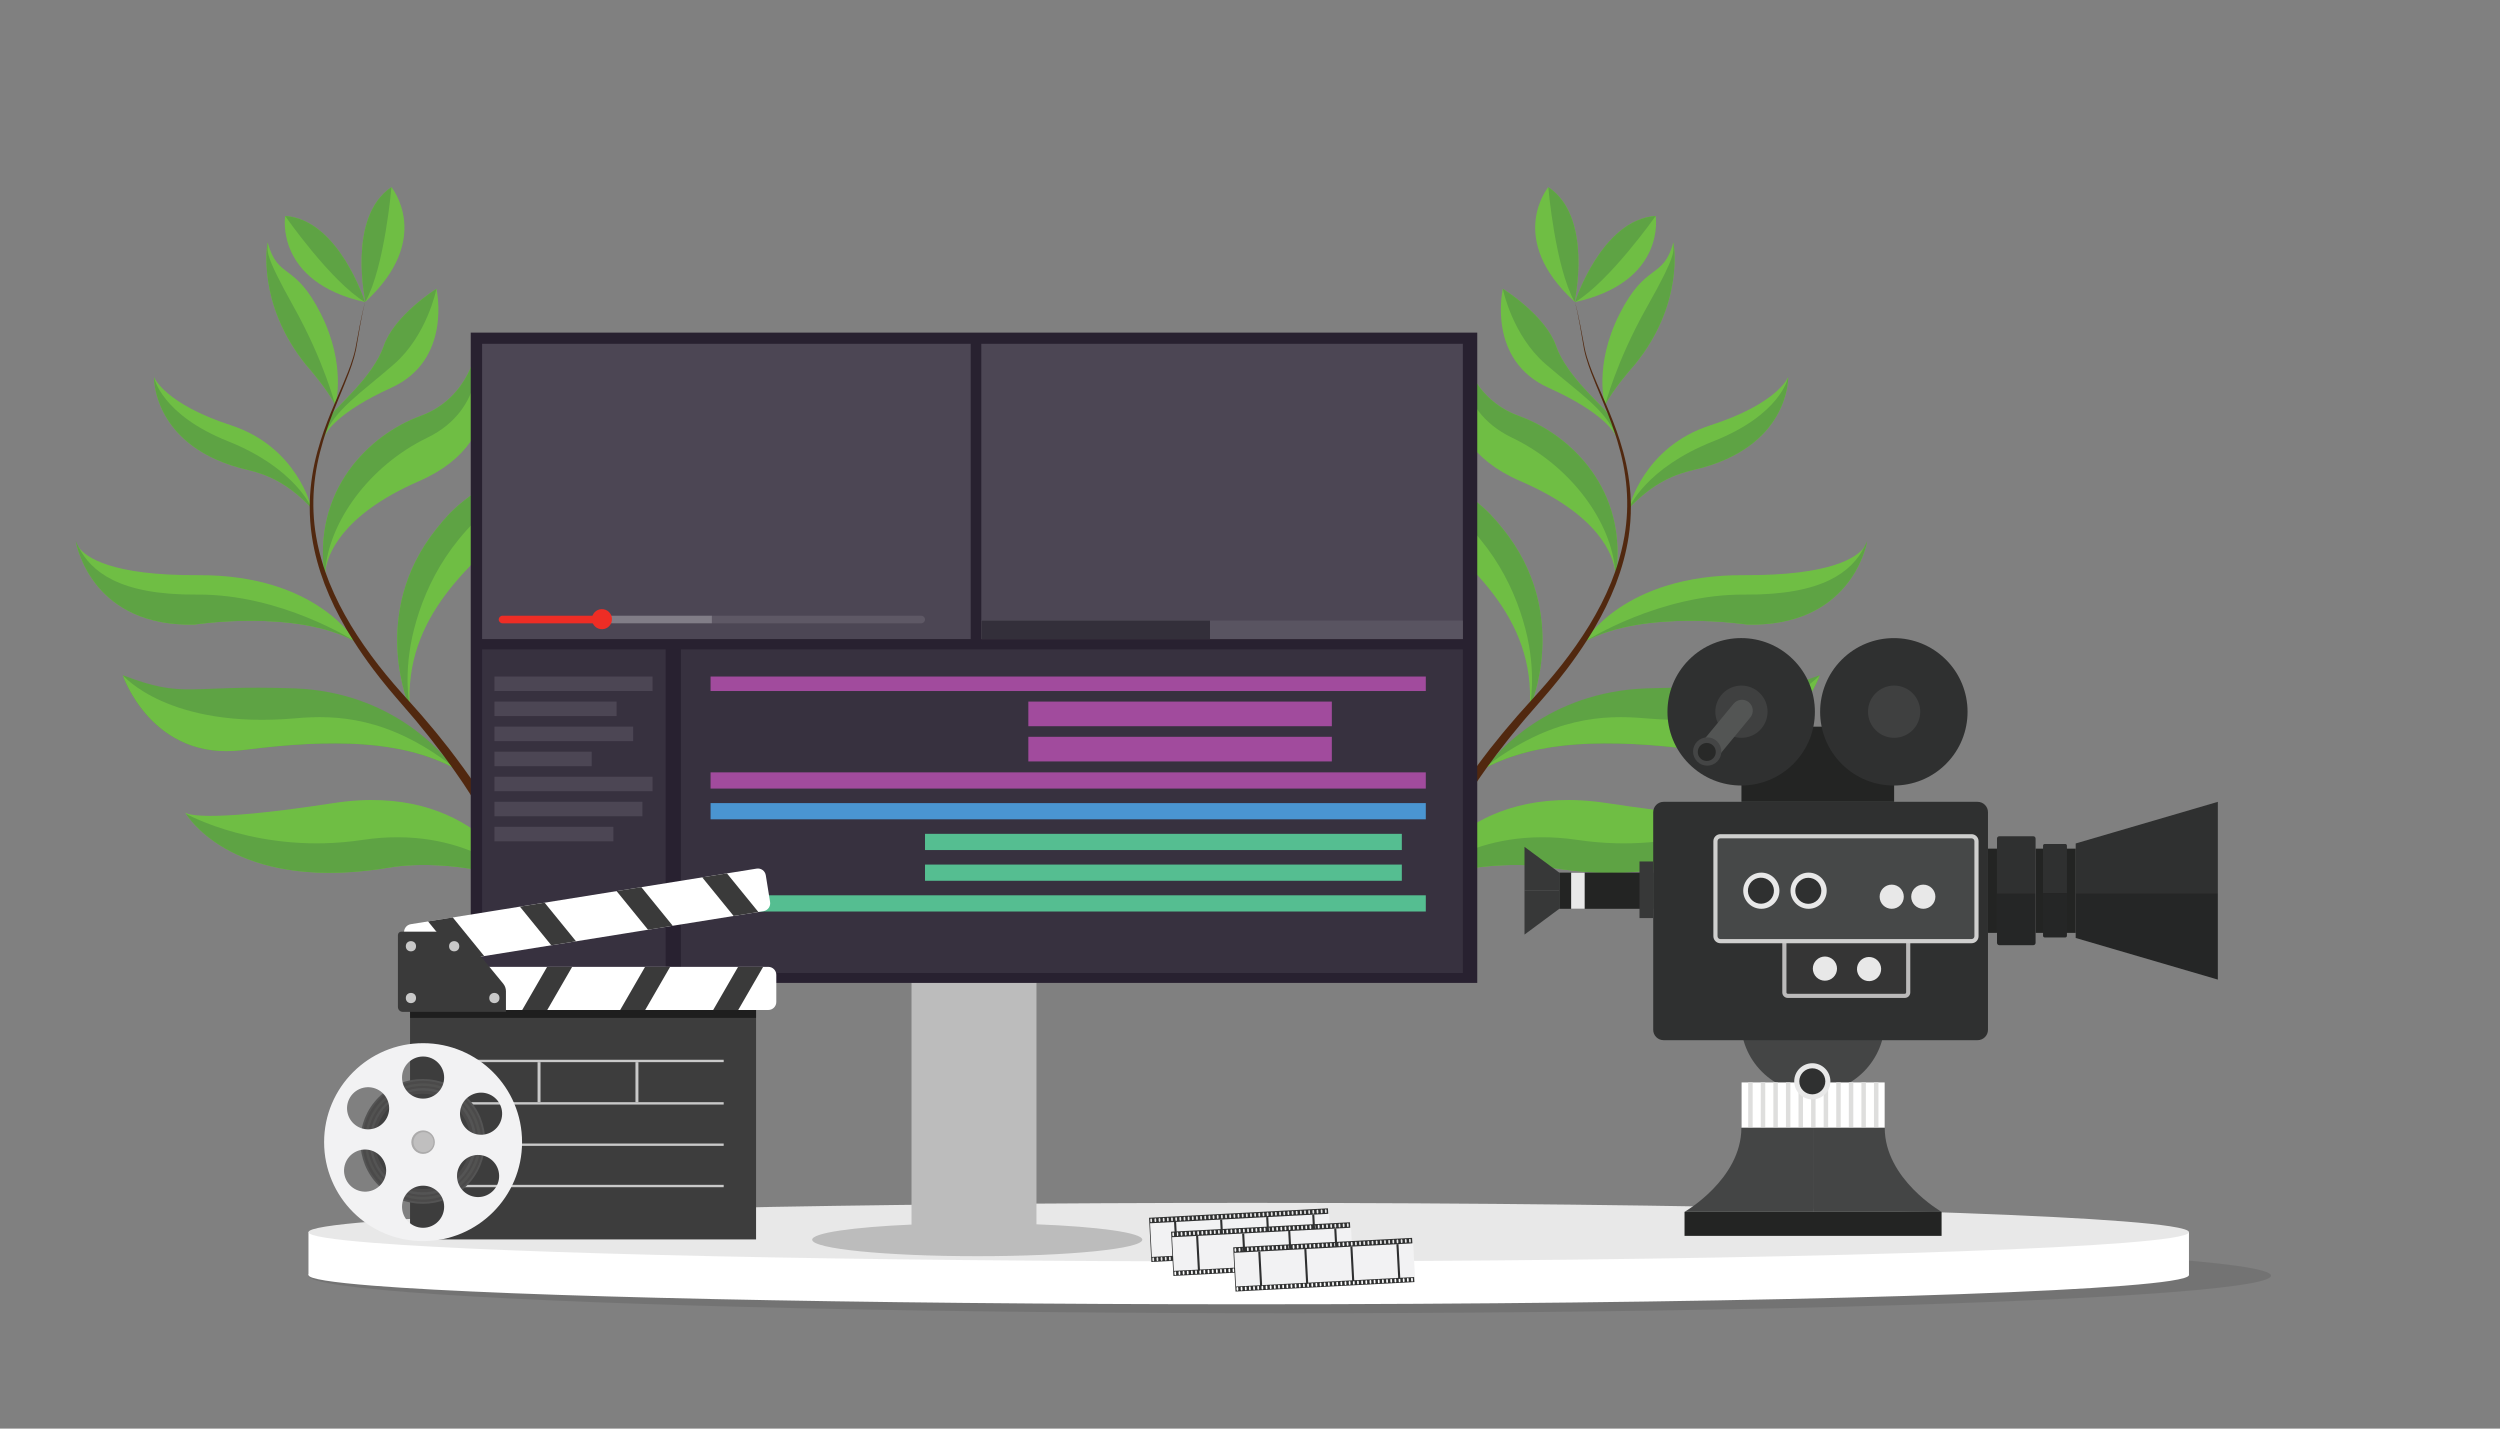 <?xml version="1.0" encoding="utf-8"?>
<!-- Generator: Adobe Illustrator 26.3.1, SVG Export Plug-In . SVG Version: 6.00 Build 0)  -->
<svg version="1.1" xmlns="http://www.w3.org/2000/svg" xmlns:xlink="http://www.w3.org/1999/xlink" x="0px" y="0px"
	 viewBox="0 0 4000 2285.71" style="enable-background:new 0 0 4000 2285.71;" xml:space="preserve">
<rect x="0" y="0" width="4000" height="2285.71" fill="#808080" stroke="none"/>
<style type="text/css">
	.st0{opacity:0.1;}
	.st1{fill:#6FBE44;}
	.st2{fill:#5EA344;}
	.st3{fill:#51280F;}
	.st4{fill:#FFFFFF;}
	.st5{fill:#E8E8E8;}
	.st6{fill:#BCBCBC;}
	.st7{fill:#282130;}
	.st8{fill:#4C4654;}
	.st9{fill:#37313F;}
	.st10{fill:#595461;}
	.st11{fill:#332F3A;}
	.st12{fill:#A14B9D;}
	.st13{fill:#4A95D1;}
	.st14{fill:#55BE91;}
	.st15{fill:#EE2D25;}
	.st16{opacity:0.1;fill:#FFFFFF;}
	.st17{opacity:0.3;fill:#FFFFFF;}
	.st18{fill:#3D3D3D;}
	.st19{opacity:0.5;}
	.st20{fill:#3A3A3A;}
	.st21{fill:#C9C9C9;}
	.st22{fill:#545454;}
	.st23{fill:#4B4A4A;}
	.st24{fill:#525251;}
	.st25{fill:#404040;}
	.st26{fill:#F2F2F3;}
	.st27{fill:#ACABAB;}
	.st28{fill:#C0BFBF;}
	.st29{fill:#444545;}
	.st30{fill:#232423;}
	.st31{fill:#2F3030;}
	.st32{fill:#3F4040;}
	.st33{fill:#353535;}
	.st34{fill:#BBBABA;}
	.st35{fill:#464848;}
	.st36{fill:#CFCFCE;}
	.st37{fill:#373838;}
	.st38{fill:#535554;}
	.st39{fill:#282928;}
	.st40{fill:#DEDEDD;}
	.st41{fill:#252626;}
</style>
<g id="Layer_2">
</g>
<g id="Objects">
	<ellipse class="st0" cx="2063.61" cy="2041.07" rx="1570.04" ry="60.14"/>
	<g>
		<g>
			<path class="st1" d="M1187.25,1020.75c-2.2,141.09-29.72,169.06-72.52,216.94c-23.32,26.09-83.54,53.2-132.19,78.29
				c-21.71,11.19-41.11,21.99-53.9,32.11c-10.43,8.27-19.87,20.69-28.14,34.65c-4.2,7.09-8.11,14.57-11.69,22.12
				c-1.3,2.73-2.56,5.47-3.77,8.2c0,0,0,0,0,0.01c-4.14,9.31-7.78,18.52-10.89,26.97l-16.12,2.41c-0.22-7.6-0.19-16.15,0.29-25.39
				c0,0,0,0,0-0.01c0.13-2.52,0.29-5.09,0.49-7.71c0.51-6.62,1.26-13.55,2.3-20.71c2.61-17.85,7.09-37.13,14.43-56.66
				c18.66-49.65,55.8-100.93,127.65-134.53c174.83-81.74,183.64-170.49,184.05-176.61
				C1187.25,1020.79,1187.25,1020.77,1187.25,1020.75z"/>
			<path class="st2" d="M1187.25,1020.82c-1.58,54.05-33.65,111.23-83.26,158.08c-55.94,52.83-78.07,36.91-163.1,109.54
				c-14.06,12.01-25.64,25.26-35.17,39.02c-13.38,19.31-22.74,39.62-29.27,58.87c-2.48,7.29-4.54,14.43-6.27,21.31
				c-0.68,2.68-1.3,5.32-1.87,7.91c0,0,0,0,0,0.01c-2.08,9.39-3.54,18.17-4.55,26.03l-5.72,0.85c-0.22-7.6-0.19-16.15,0.29-25.39
				c0,0,0,0,0-0.01c0.13-2.52,0.29-5.09,0.49-7.71c0.51-6.62,1.26-13.55,2.3-20.71c2.61-17.85,7.09-37.13,14.43-56.66
				c18.66-49.65,55.8-100.93,127.65-134.53C1178.03,1115.69,1186.83,1026.94,1187.25,1020.82z"/>
		</g>
		<g>
			<path class="st1" d="M774.72,1292.38c0.05-0.85,0.54-7.02,3.26-17.51c10.86-41.71,57.11-151.71,252.44-266.7
				c0,0,137.78-85.27,92.73-228.3c0,0,0,0-0.01,0.03c-0.72,1.51-26.36,54.43-81.92,95.72C969.41,929,762.48,1019.6,774.72,1292.38z"
				/>
			<path class="st2" d="M774.72,1292.38c0.85-5.05,1.92-10.93,3.26-17.51c13.56-66.27,54.96-203.46,176.92-268.58
				c133.09-71.07,167.71-224,168.23-226.39c-0.72,1.51-26.36,54.43-81.92,95.72C969.41,929,762.48,1019.6,774.72,1292.38z"/>
		</g>
		<g>
			<path class="st1" d="M655.82,1132.85c-9.63-146.09,97.58-234.08,196.34-316.91c81.21-68.12,70.13-185.7,69.77-189.37
				c0-0.07-0.01-0.09-0.01-0.09c-23.46,77.12-81.25,110-81.25,110c-98.14,59.63-114.13,74.45-142.14,109.47
				C588.86,983,655.82,1132.85,655.82,1132.85z"/>
			<path class="st2" d="M655.82,1132.85c0,0-11.89-54.35,6.77-126.54s61.22-158.54,163.08-225
				c100.05-65.31,96.42-151.73,96.26-154.75c0-0.07-0.01-0.09-0.01-0.09c-23.46,77.12-81.25,110-81.25,110
				c-98.14,59.63-114.13,74.45-142.14,109.47C588.86,983,655.82,1132.85,655.82,1132.85z"/>
		</g>
		<g>
			<path class="st1" d="M519.88,925.35c-0.07-0.98-0.32-4.72,0.4-10.61c3.11-25.21,23.92-89.86,150.2-144.93
				c160.82-70.13,92.94-215.85,92.94-215.85s0.01,0.02,0,0.07c-0.38,2.8-11.68,82.85-90.78,111.65
				C592.2,695.01,497.98,783.71,519.88,925.35z"/>
			<path class="st2" d="M519.91,925.53c0-3.58,0.11-7.16,0.37-10.78c5.38-78.97,70.39-169.43,163.2-214.3
				c95.57-46.21,80.46-143.38,79.95-146.41c-0.38,2.8-11.68,82.85-90.78,111.65c-80.45,29.32-174.67,118.02-152.76,259.66
				C519.89,925.42,519.88,925.47,519.91,925.53z"/>
		</g>
		<g>
			<path class="st1" d="M518.09,700.01c0.02-0.06,0.05-0.11,0.07-0.17c0.1-0.27,0.23-0.67,0.46-1.2c0-0.05,0.02-0.08,0.06-0.14
				c3.33-7.55,21.76-39.18,107.33-78.08c97.2-44.18,72.92-155.6,72.32-158.23c0.01-0.03,0-0.05,0-0.05s-67.36,42.11-84.27,91.5
				c-16.93,49.37-76.14,97.42-83.02,109.43C524.54,674.42,518.7,697.54,518.09,700.01z"/>
			<path class="st2" d="M518.05,700.14c0.05-0.11,0.07-0.21,0.11-0.3c0.16-0.41,0.29-0.81,0.46-1.2c0-0.05,0.02-0.08,0.06-0.14
				c16.07-42.85,59.5-70.07,111.9-115.94c52.27-45.73,67.29-118.12,67.76-120.37c0.01-0.03,0-0.05,0-0.05s-67.36,42.11-84.27,91.5
				c-16.93,49.37-76.14,97.42-83.02,109.43c-6.51,11.34-12.35,34.45-12.95,36.93C518.07,700.07,518.07,700.11,518.05,700.14z"/>
		</g>
		<g>
			<path class="st1" d="M584.77,482.69c109.3-100.88,41.55-183.22,41.55-183.22C554.98,347.34,584.77,482.69,584.77,482.69z"/>
			<path class="st2" d="M584.77,482.69c30.85-56.01,41.55-183.22,41.55-183.22C554.98,347.34,584.77,482.69,584.77,482.69z"/>
		</g>
		<g>
			<path class="st1" d="M583.98,483.41c-145.13-32.6-127.71-137.8-127.71-137.8C542,351.33,583.98,483.41,583.98,483.41z"/>
			<path class="st2" d="M583.98,483.41c-54.75-33.04-127.71-137.8-127.71-137.8C542,351.33,583.98,483.41,583.98,483.41z"/>
		</g>
		<g>
			<path class="st1" d="M296.36,1299.96c0.1,0.19,0.44,0.81,1.07,1.8l0.22,0.32c10.91,16.93,91.39,126.09,329.31,85.41
				c0,0,89.83-16.51,203.72,21.8c1.68,0.58-73.19-158.92-296.95-124.39C316.95,1318.35,297.38,1301.07,296.36,1299.96z"/>
			<path class="st2" d="M297.65,1302.08c10.91,16.93,91.39,126.09,329.31,85.41c0,0,89.83-16.51,203.72,21.8
				c0,0-86.9-90.11-250.75-65.42C416.08,1368.56,297.65,1302.08,297.65,1302.08z"/>
		</g>
		<g>
			<path class="st2" d="M388.66,1200.08c145.83-18.69,254-15.1,336.67,28.17c0,0-0.7-1.05-2.11-2.94
				c-13.77-18.45-95.21-118.16-251.73-123.88c-172.54-6.3-174.44,17.46-275.03-21.12C196.46,1080.31,242.84,1218.76,388.66,1200.08z
				"/>
		</g>
		<g>
			<path class="st1" d="M489.18,583.06c0,0,37.76,42.73,47.31,65.85c0,0,18.7-63.78-23.3-147.14
				c-41.99-83.36-68.29-53.56-85.01-113.9c0.01,0.02-0.01,0.03,0,0.05C427.75,390.11,410.53,485.34,489.18,583.06z"/>
			<path class="st2" d="M489.18,583.06c0,0,37.76,42.73,47.31,65.85c0,0-17.4-70.04-66.58-158.01
				c-49.11-87.86-41.31-88.39-41.74-102.98C427.75,390.11,410.53,485.34,489.18,583.06z"/>
		</g>
		<g>
			<path class="st1" d="M395.81,751.72c29.13,6.78,63.55,19.67,102.74,61.34c-0.38-1.68-23.2-98.13-128.99-132.6
				c-105.26-34.29-122.69-75.87-123.15-77.01C246.36,604.88,244.59,716.45,395.81,751.72z"/>
			<path class="st2" d="M395.81,751.72c29.13,6.78,63.55,19.67,102.74,61.34c-0.45-1.13-26.34-64.15-133.45-106.93
				c-106.8-42.65-118.43-101.29-118.69-102.68C246.36,604.88,244.59,716.45,395.81,751.72z"/>
		</g>
		<g>
			<path class="st1" d="M311.37,999.29c0,0,162.03-25.26,257.6,27.43c0.06,0.04,0.09,0.05,0.09,0.05S507.8,919.25,317.14,920.28
				c-139.47,0.73-179.67-28.72-191.21-44.59c-3.04-4.17-4.09-7.39-4.45-8.9C123.73,878.71,151.11,1003.21,311.37,999.29z"/>
			<path class="st2" d="M311.37,999.29c0,0,162.03-25.26,257.6,27.43c-3.58-2.32-119.63-76.44-253.67-75.38
				c-125.4,0.99-169.55-37.43-189.36-75.65c-1.72-3.28-3.23-6.57-4.61-9.82c0,0,0.01,0.02,0,0.07c0.02,0.04,0.01,0.09,0.02,0.17
				c0,0,0.01,0.02,0.02,0.04c0,0.11,0.04,0.28,0.09,0.51c0.02,0.04,0.01,0.09,0.03,0.13C123.73,878.71,151.11,1003.21,311.37,999.29
				z"/>
		</g>
		<path class="st1" d="M388.66,1200.08c145.83-18.69,254-15.1,336.67,28.17c0,0-0.7-1.05-2.11-2.94
			c-101.83-78.19-184.84-81.83-249.88-76.06c-203.99,18.09-276.88-68.94-276.88-68.94S242.84,1218.76,388.66,1200.08z"/>
		<path class="st3" d="M856.26,1442.7l-18.46,2.76c-2.64-8.08-5.45-16.11-8.42-24.09c0,0,0-0.01,0-0.01
			c-0.9-2.41-1.81-4.82-2.74-7.22c-0.91-2.37-1.84-4.73-2.78-7.08c-0.81-2.03-1.63-4.05-2.46-6.07c-0.7-1.7-1.4-3.39-2.11-5.08
			c-0.14-0.33-0.27-0.65-0.41-0.98c-0.95-2.26-1.92-4.52-2.89-6.77c-1.28-2.95-2.58-5.89-3.9-8.81
			c-5.39-11.93-11.15-23.7-17.18-35.34c-4.3-8.31-8.74-16.55-13.29-24.73c-12.37-22.54-26.25-44.26-40.42-65.77
			c-6.17-8.85-12.12-17.85-18.44-26.6c-1.07-1.49-2.16-2.97-3.26-4.44c-0.15-0.21-0.32-0.42-0.47-0.64l-9.36-12.83l-0.01-0.01
			l-2.03-2.79l-11.81-15.33c-3.99-5.07-7.79-10.29-11.93-15.25l-12.24-15.01l-6.12-7.51c-2.06-2.48-4.2-4.91-6.29-7.36l-12.63-14.7
			c-8.36-9.8-17.14-19.63-25.37-29.71c-8.35-10.04-16.39-20.33-24.29-30.73c-11.15-14.88-21.78-30.18-31.73-45.91
			c-0.12-0.18-0.23-0.36-0.34-0.54c-3.22-5.1-6.37-10.24-9.45-15.42c-0.66-1.11-1.31-2.22-1.96-3.34
			c-6.51-11.34-12.73-22.86-18.46-34.64c-5.67-11.8-10.92-23.8-15.62-36.03c-9.27-24.5-16.33-49.89-20.24-75.82
			c-2.47-16.22-3.66-32.62-3.59-49.01c0-0.96,0.02-1.92,0.03-2.88c0.02-1.22,0.04-2.44,0.07-3.66c0.19-7.61,0.65-15.21,1.4-22.78
			c1.26-13.02,3.31-25.95,6.04-38.72c2.75-12.76,6.2-25.36,10.15-37.77c6.28-19.76,13.94-38.99,22.01-58.01
			c0.1-0.25,0.21-0.5,0.31-0.74c1.05-2.48,2.11-4.95,3.18-7.42c0.17-0.4,0.34-0.8,0.52-1.2c0.76-1.76,1.52-3.52,2.28-5.29
			c5.14-11.91,10.32-23.8,15.07-35.85c1.49-3.81,2.94-7.63,4.31-11.48c2.98-8.34,5.59-16.79,7.5-25.42
			c2.48-12.69,4.67-25.52,7.22-38.23c1.27-6.36,2.54-12.73,3.95-19.06c0.7-3.17,1.43-6.33,2.21-9.48c0.41-1.57,0.8-3.15,1.26-4.7
			c0.21-0.78,0.47-1.55,0.72-2.32c0.28-0.7,0.45-1.49,0.92-2.07c-0.45,0.6-0.61,1.38-0.88,2.08c-0.23,0.78-0.48,1.55-0.68,2.33
			c-0.44,1.56-0.8,3.14-1.18,4.72c-0.73,3.16-1.4,6.33-2.05,9.51c-1.3,6.35-2.46,12.73-3.62,19.11
			c-2.34,12.77-4.29,25.56-6.57,38.38c-1.71,8.44-4.09,16.7-6.82,24.85c-1.4,4.19-2.89,8.36-4.43,12.5
			c-4.55,12.18-9.54,24.17-14.48,36.17c-0.52,1.26-1.04,2.52-1.56,3.78c-3.39,8.24-6.73,16.49-9.96,24.79
			c-4.16,10.71-8.12,21.48-11.7,32.38c-0.29,0.89-0.58,1.78-0.87,2.67c-0.98,3.06-1.94,6.12-2.86,9.19
			c-3.7,12.37-6.9,24.89-9.4,37.53c-2.48,12.65-4.28,25.42-5.3,38.24c-2.07,25.65-0.93,51.51,3.36,76.83
			c2.76,16.41,6.81,32.57,11.91,48.41c0.87,2.71,1.77,5.42,2.71,8.11c0.01,0.01,0.01,0.02,0.01,0.04c2.03,5.85,4.19,11.65,6.48,17.4
			c4.82,11.91,10.18,23.6,15.93,35.1c5.82,11.46,12.13,22.68,18.72,33.73c13.36,21.99,28.13,43.14,43.93,63.49
			c7.97,10.13,16.07,20.15,24.49,29.92c6.54,7.74,13.29,15.18,20.07,22.75c1.36,1.51,2.71,3.03,4.07,4.56c0.44,0.5,0.88,1,1.32,1.49
			c0.07,0.08,0.14,0.16,0.21,0.24l12.99,14.6c2.16,2.44,4.35,4.85,6.47,7.32l6.31,7.47l12.62,14.94c4.26,4.93,8.2,10.14,12.31,15.2
			l12.2,15.3l11.8,15.61c8.01,10.31,15.36,21.11,23.01,31.7c7.1,10.39,14.15,20.84,20.98,31.43c0.8,1.24,1.61,2.48,2.4,3.73
			c0.06,0.09,0.12,0.18,0.18,0.28c6.44,10.08,12.7,20.29,18.65,30.69c5.73,9.92,11.32,19.93,16.69,30.06
			c6.92,13.02,13.5,26.23,19.61,39.69c1.68,3.7,3.33,7.42,4.95,11.14c2.76,6.35,5.42,12.74,7.99,19.18c0.96,2.4,1.9,4.8,2.83,7.21
			c0,0,0,0,0,0.01C850.61,1426.6,853.52,1434.62,856.26,1442.7z"/>
	</g>
	<g>
		<g>
			<path class="st1" d="M1910.61,1020.75c2.22,141.09,30.03,169.06,73.26,216.94c23.55,26.09,84.39,53.2,133.54,78.29
				c21.93,11.19,41.53,21.99,54.45,32.11c10.54,8.27,20.07,20.69,28.43,34.65c4.25,7.09,8.19,14.57,11.81,22.12
				c1.31,2.73,2.58,5.47,3.81,8.2c0,0,0,0,0,0.01c4.18,9.31,7.86,18.52,11,26.97l16.29,2.41c0.22-7.6,0.19-16.15-0.29-25.39
				c0,0,0,0,0-0.01c-0.13-2.52-0.3-5.09-0.5-7.71c-0.51-6.62-1.27-13.55-2.32-20.71c-2.64-17.85-7.17-37.13-14.58-56.66
				c-18.85-49.65-56.37-100.93-128.95-134.53c-176.62-81.74-185.51-170.49-185.93-176.61
				C1910.61,1020.79,1910.61,1020.77,1910.61,1020.75z"/>
			<path class="st2" d="M1910.61,1020.82c1.59,54.05,33.99,111.23,84.11,158.08c56.51,52.83,78.87,36.91,164.77,109.54
				c14.2,12.01,25.9,25.26,35.53,39.02c13.52,19.31,22.97,39.62,29.57,58.87c2.5,7.29,4.59,14.43,6.34,21.31
				c0.68,2.68,1.31,5.32,1.89,7.91c0,0,0,0,0,0.01c2.1,9.39,3.58,18.17,4.6,26.03l5.77,0.85c0.22-7.6,0.19-16.15-0.29-25.39
				c0,0,0,0,0-0.01c-0.13-2.52-0.3-5.09-0.5-7.71c-0.51-6.62-1.27-13.55-2.32-20.71c-2.64-17.85-7.17-37.13-14.58-56.66
				c-18.85-49.65-56.37-100.93-128.95-134.53C1919.93,1115.69,1911.03,1026.94,1910.61,1020.82z"/>
		</g>
		<g>
			<path class="st1" d="M2327.36,1292.38c-0.05-0.85-0.55-7.02-3.29-17.51c-10.97-41.71-57.69-151.71-255.02-266.7
				c0,0-139.18-85.27-93.68-228.3c0,0,0,0,0.01,0.03c0.73,1.51,26.63,54.43,82.76,95.72C2130.68,929,2339.72,1019.6,2327.36,1292.38
				z"/>
			<path class="st2" d="M2327.36,1292.38c-0.86-5.05-1.94-10.93-3.29-17.51c-13.7-66.27-55.52-203.46-178.73-268.58
				c-134.45-71.07-169.42-224-169.95-226.39c0.73,1.51,26.63,54.43,82.76,95.72C2130.68,929,2339.72,1019.6,2327.36,1292.38z"/>
		</g>
		<g>
			<path class="st1" d="M2447.48,1132.85c9.73-146.09-98.58-234.08-198.34-316.91c-82.04-68.12-70.84-185.7-70.48-189.37
				c0-0.07,0.01-0.09,0.01-0.09c23.7,77.12,82.08,110,82.08,110c99.15,59.63,115.3,74.45,143.59,109.47
				C2515.11,983,2447.48,1132.85,2447.48,1132.85z"/>
			<path class="st2" d="M2447.48,1132.85c0,0,12.01-54.35-6.84-126.54c-18.85-72.19-61.84-158.54-164.74-225
				c-101.07-65.31-97.4-151.73-97.24-154.75c0-0.07,0.01-0.09,0.01-0.09c23.7,77.12,82.08,110,82.08,110
				c99.15,59.63,115.3,74.45,143.59,109.47C2515.11,983,2447.48,1132.85,2447.48,1132.85z"/>
		</g>
		<g>
			<path class="st1" d="M2584.8,925.35c0.08-0.98,0.32-4.72-0.4-10.61c-3.14-25.21-24.16-89.86-151.73-144.93
				c-162.46-70.13-93.89-215.85-93.89-215.85s-0.01,0.02,0,0.07c0.39,2.8,11.8,82.85,91.71,111.65
				C2511.74,695.01,2606.93,783.71,2584.8,925.35z"/>
			<path class="st2" d="M2584.77,925.53c0-3.58-0.11-7.16-0.38-10.78c-5.43-78.97-71.11-169.43-164.87-214.3
				c-96.55-46.21-81.28-143.38-80.76-146.41c0.39,2.8,11.8,82.85,91.71,111.65c81.27,29.32,176.45,118.02,154.32,259.66
				C2584.79,925.42,2584.79,925.47,2584.77,925.53z"/>
		</g>
		<g>
			<path class="st1" d="M2586.6,700.01c-0.02-0.06-0.05-0.11-0.07-0.17c-0.1-0.27-0.24-0.67-0.46-1.2c0-0.05-0.02-0.08-0.06-0.14
				c-3.37-7.55-21.98-39.18-108.43-78.08c-98.19-44.18-73.67-155.6-73.06-158.23c-0.01-0.03,0-0.05,0-0.05s68.04,42.11,85.13,91.5
				c17.1,49.37,76.92,97.42,83.87,109.43C2580.1,674.42,2585.99,697.54,2586.6,700.01z"/>
			<path class="st2" d="M2586.64,700.14c-0.05-0.11-0.08-0.21-0.11-0.3c-0.16-0.41-0.3-0.81-0.46-1.2c0-0.05-0.02-0.08-0.06-0.14
				c-16.24-42.85-60.1-70.07-113.04-115.94c-52.81-45.73-67.98-118.12-68.45-120.37c-0.01-0.03,0-0.05,0-0.05
				s68.04,42.11,85.13,91.5c17.1,49.37,76.92,97.42,83.87,109.43c6.58,11.34,12.47,34.45,13.09,36.93
				C2586.63,700.07,2586.63,700.11,2586.64,700.14z"/>
		</g>
		<g>
			<path class="st1" d="M2519.24,482.69c-110.42-100.88-41.97-183.22-41.97-183.22C2549.34,347.34,2519.24,482.69,2519.24,482.69z"
				/>
			<path class="st2" d="M2519.24,482.69c-31.16-56.01-41.97-183.22-41.97-183.22C2549.34,347.34,2519.24,482.69,2519.24,482.69z"/>
		</g>
		<g>
			<path class="st1" d="M2520.04,483.41c146.61-32.6,129.01-137.8,129.01-137.8C2562.45,351.33,2520.04,483.41,2520.04,483.41z"/>
			<path class="st2" d="M2520.04,483.41c55.31-33.04,129.01-137.8,129.01-137.8C2562.45,351.33,2520.04,483.41,2520.04,483.41z"/>
		</g>
		<g>
			<path class="st1" d="M2810.6,1299.96c-0.1,0.19-0.45,0.81-1.08,1.8l-0.22,0.32c-11.02,16.93-92.32,126.09-332.67,85.41
				c0,0-90.74-16.51-205.8,21.8c-1.7,0.58,73.94-158.92,299.99-124.39C2789.8,1318.35,2809.57,1301.07,2810.6,1299.96z"/>
			<path class="st2" d="M2809.3,1302.08c-11.02,16.93-92.32,126.09-332.67,85.41c0,0-90.74-16.51-205.8,21.8
				c0,0,87.79-90.11,253.31-65.42C2689.66,1368.56,2809.3,1302.08,2809.3,1302.08z"/>
		</g>
		<g>
			<path class="st2" d="M2717.36,1200.08c-147.32-18.69-256.6-15.1-340.11,28.17c0,0,0.71-1.05,2.13-2.94
				c13.92-18.45,96.18-118.16,254.31-123.88c174.3-6.3,176.22,17.46,277.84-21.12C2911.53,1080.31,2864.67,1218.76,2717.36,1200.08z
				"/>
		</g>
		<g>
			<path class="st1" d="M2615.81,583.06c0,0-38.14,42.73-47.79,65.85c0,0-18.9-63.78,23.54-147.14
				c42.42-83.36,68.99-53.56,85.88-113.9c-0.01,0.02,0.01,0.03,0,0.05C2677.87,390.11,2695.26,485.34,2615.81,583.06z"/>
			<path class="st2" d="M2615.81,583.06c0,0-38.14,42.73-47.79,65.85c0,0,17.58-70.04,67.26-158.01
				c49.61-87.86,41.73-88.39,42.17-102.98C2677.87,390.11,2695.26,485.34,2615.81,583.06z"/>
		</g>
		<g>
			<path class="st1" d="M2710.14,751.72c-29.43,6.78-64.2,19.67-103.79,61.34c0.39-1.68,23.43-98.13,130.31-132.6
				c106.34-34.29,123.94-75.87,124.41-77.01C2861.11,604.88,2862.9,716.45,2710.14,751.72z"/>
			<path class="st2" d="M2710.14,751.72c-29.43,6.78-64.2,19.67-103.79,61.34c0.46-1.13,26.61-64.15,134.82-106.93
				c107.9-42.65,119.64-101.29,119.9-102.68C2861.11,604.88,2862.9,716.45,2710.14,751.72z"/>
		</g>
		<g>
			<path class="st1" d="M2795.44,999.29c0,0-163.69-25.26-260.23,27.43c-0.06,0.04-0.09,0.05-0.09,0.05s61.88-107.52,254.49-106.49
				c140.9,0.73,181.51-28.72,193.16-44.59c3.07-4.17,4.13-7.39,4.49-8.9C2985,878.71,2957.34,1003.21,2795.44,999.29z"/>
			<path class="st2" d="M2795.44,999.29c0,0-163.69-25.26-260.23,27.43c3.62-2.32,120.86-76.44,256.26-75.38
				c126.69,0.99,171.28-37.43,191.3-75.65c1.73-3.28,3.26-6.57,4.66-9.82c0,0-0.01,0.02,0,0.07c-0.02,0.04-0.01,0.09-0.02,0.17
				c0,0-0.01,0.02-0.02,0.04c0,0.11-0.04,0.28-0.09,0.51c-0.02,0.04-0.01,0.09-0.03,0.13
				C2985,878.71,2957.34,1003.21,2795.44,999.29z"/>
		</g>
		<path class="st1" d="M2717.36,1200.08c-147.32-18.69-256.6-15.1-340.11,28.17c0,0,0.71-1.05,2.13-2.94
			c102.87-78.19,186.72-81.83,252.43-76.06c206.07,18.09,279.71-68.94,279.71-68.94S2864.67,1218.76,2717.36,1200.08z"/>
		<path class="st3" d="M2244.98,1442.7l18.65,2.76c2.66-8.08,5.5-16.11,8.51-24.09c0,0,0-0.01,0-0.01c0.91-2.41,1.83-4.82,2.77-7.22
			c0.92-2.37,1.86-4.73,2.81-7.08c0.82-2.03,1.65-4.05,2.48-6.07c0.7-1.7,1.41-3.39,2.13-5.08c0.14-0.33,0.27-0.65,0.41-0.98
			c0.96-2.26,1.94-4.52,2.92-6.77c1.29-2.95,2.6-5.89,3.94-8.81c5.44-11.93,11.26-23.7,17.36-35.34
			c4.34-8.31,8.83-16.55,13.42-24.73c12.5-22.54,26.51-44.26,40.83-65.77c6.23-8.85,12.25-17.85,18.63-26.6
			c1.08-1.49,2.18-2.97,3.29-4.44c0.16-0.21,0.32-0.42,0.48-0.64l9.46-12.83l0.01-0.01l2.05-2.79l11.93-15.33
			c4.03-5.07,7.87-10.29,12.05-15.25l12.36-15.01l6.18-7.51c2.08-2.48,4.24-4.91,6.36-7.36l12.76-14.7
			c8.44-9.8,17.32-19.63,25.63-29.71c8.43-10.04,16.55-20.33,24.54-30.73c11.27-14.88,22-30.18,32.06-45.91
			c0.12-0.18,0.23-0.36,0.35-0.54c3.25-5.1,6.44-10.24,9.54-15.42c0.67-1.11,1.32-2.22,1.98-3.34
			c6.58-11.34,12.86-22.86,18.65-34.64c5.72-11.8,11.03-23.8,15.78-36.03c9.37-24.5,16.49-49.89,20.44-75.82
			c2.49-16.22,3.7-32.62,3.63-49.01c0-0.96-0.02-1.92-0.03-2.88c-0.02-1.22-0.04-2.44-0.07-3.66c-0.19-7.61-0.66-15.21-1.41-22.78
			c-1.28-13.02-3.35-25.95-6.1-38.72c-2.78-12.76-6.27-25.36-10.25-37.77c-6.34-19.76-14.09-38.99-22.23-58.01
			c-0.1-0.25-0.21-0.5-0.31-0.74c-1.06-2.48-2.13-4.95-3.21-7.42c-0.17-0.4-0.34-0.8-0.52-1.2c-0.76-1.76-1.53-3.52-2.3-5.29
			c-5.19-11.91-10.43-23.8-15.22-35.85c-1.51-3.81-2.97-7.63-4.36-11.48c-3.01-8.34-5.65-16.79-7.58-25.42
			c-2.51-12.69-4.71-25.52-7.29-38.23c-1.28-6.36-2.57-12.73-3.99-19.06c-0.7-3.17-1.44-6.33-2.23-9.48
			c-0.41-1.57-0.81-3.15-1.28-4.7c-0.22-0.78-0.47-1.55-0.73-2.32c-0.28-0.7-0.46-1.49-0.93-2.07c0.46,0.6,0.62,1.38,0.89,2.08
			c0.24,0.78,0.48,1.55,0.68,2.33c0.44,1.56,0.81,3.14,1.19,4.72c0.73,3.16,1.42,6.33,2.07,9.51c1.31,6.35,2.48,12.73,3.66,19.11
			c2.36,12.77,4.33,25.56,6.64,38.38c1.73,8.44,4.14,16.7,6.89,24.85c1.41,4.19,2.92,8.36,4.48,12.5
			c4.6,12.18,9.64,24.17,14.63,36.17c0.53,1.26,1.05,2.52,1.57,3.78c3.43,8.24,6.8,16.49,10.06,24.79
			c4.21,10.71,8.2,21.48,11.82,32.38c0.29,0.89,0.59,1.78,0.88,2.67c0.99,3.06,1.96,6.12,2.89,9.19c3.74,12.37,6.97,24.89,9.5,37.53
			c2.5,12.65,4.32,25.42,5.35,38.24c2.09,25.65,0.94,51.51-3.4,76.83c-2.79,16.41-6.88,32.57-12.03,48.41
			c-0.88,2.71-1.79,5.42-2.73,8.11c-0.01,0.01-0.01,0.02-0.01,0.04c-2.05,5.85-4.23,11.65-6.54,17.4
			c-4.87,11.91-10.28,23.6-16.1,35.1c-5.88,11.46-12.25,22.68-18.91,33.73c-13.5,21.99-28.42,43.14-44.38,63.49
			c-8.05,10.13-16.24,20.15-24.74,29.92c-6.61,7.74-13.43,15.18-20.28,22.75c-1.37,1.51-2.74,3.03-4.11,4.56
			c-0.44,0.5-0.89,1-1.33,1.49c-0.07,0.08-0.14,0.16-0.21,0.24l-13.12,14.6c-2.18,2.44-4.39,4.85-6.54,7.32l-6.37,7.47l-12.75,14.94
			c-4.31,4.93-8.28,10.14-12.44,15.2l-12.33,15.3l-11.92,15.61c-8.09,10.31-15.52,21.11-23.24,31.7
			c-7.18,10.39-14.29,20.84-21.2,31.43c-0.81,1.24-1.62,2.48-2.42,3.73c-0.06,0.09-0.12,0.18-0.18,0.28
			c-6.51,10.08-12.83,20.29-18.84,30.69c-5.79,9.92-11.43,19.93-16.86,30.06c-6.99,13.02-13.64,26.23-19.81,39.69
			c-1.7,3.7-3.37,7.42-5,11.14c-2.79,6.35-5.48,12.74-8.07,19.18c-0.97,2.4-1.92,4.8-2.86,7.21c0,0,0,0,0,0.01
			C2250.69,1426.6,2247.75,1434.62,2244.98,1442.7z"/>
	</g>
	<path class="st4" d="M3502.34,2040.03c0,3.22-10.42,6.36-30.26,9.39c-139.71,21.36-746.6,37.44-1474.12,37.44
		c-636.53,0-1180.73-12.31-1400.46-29.7c-67.08-5.31-103.93-11.09-103.93-17.14c0-6.06,37.07-11.87,104.55-17.19
		c220.14-17.37,763.91-29.65,1399.84-29.65c726.92,0,1333.42,16.05,1473.78,37.39C3491.8,2033.64,3502.34,2036.79,3502.34,2040.03z"
		/>
	<rect x="493.56" y="1971.45" class="st4" width="3008.77" height="68.59"/>
	<path class="st5" d="M3502.34,1971.45c0,3.22-10.42,6.36-30.26,9.39c-139.71,21.36-746.6,37.44-1474.12,37.44
		c-636.53,0-1180.73-12.31-1400.46-29.7c-67.08-5.31-103.93-11.09-103.93-17.14c0-6.06,37.07-11.87,104.55-17.19
		c220.14-17.37,763.91-29.65,1399.84-29.65c726.92,0,1333.42,16.05,1473.78,37.39C3491.8,1965.06,3502.34,1968.21,3502.34,1971.45z"
		/>
	<g>
		<g>
			<g id="Monitor_2_">
				<path class="st6" d="M1827.67,1983.53c0,14.57-118.23,26.38-264.09,26.38c-145.85,0-264.08-11.81-264.08-26.38
					c0-10.84,65.41-20.15,158.94-24.21v-825.2h199.9v824.77C1757.38,1962.7,1827.67,1972.3,1827.67,1983.53z"/>
				<rect x="753.18" y="532.2" class="st7" width="1610.41" height="1040.46"/>
			</g>
			<rect x="771.37" y="550.08" class="st8" width="781.75" height="472.44"/>
			<rect x="771.37" y="1039.03" class="st9" width="293.63" height="517.8"/>
			<rect x="1089.45" y="1039.03" class="st9" width="1251.07" height="517.8"/>
			<rect x="1570.09" y="550.08" class="st8" width="770.43" height="472.44"/>
			<rect x="1570.09" y="992.9" class="st10" width="770.43" height="29.62"/>
			<rect x="1570.09" y="992.9" class="st11" width="365.89" height="29.62"/>
			<rect x="1136.9" y="1082.46" class="st12" width="1144.38" height="23.16"/>
			<rect x="1645.34" y="1122.54" class="st12" width="485.6" height="39.41"/>
			<rect x="1136.9" y="1235.78" class="st12" width="1144.38" height="25.94"/>
			<rect x="1136.9" y="1284.96" class="st13" width="1144.38" height="25.94"/>
			<rect x="1480.01" y="1334.14" class="st14" width="762.91" height="25.94"/>
			<rect x="1480.01" y="1383.31" class="st14" width="762.91" height="25.94"/>
			<rect x="1203.56" y="1432.49" class="st14" width="1077.72" height="25.94"/>
			<rect x="1645.34" y="1178.88" class="st12" width="485.6" height="39.41"/>
			<rect x="791.15" y="1082.46" class="st8" width="252.9" height="23.16"/>
			<rect x="791.15" y="1122.54" class="st8" width="195.39" height="23.16"/>
			<rect x="791.15" y="1162.62" class="st8" width="221.93" height="23.16"/>
			<rect x="791.15" y="1202.7" class="st8" width="155.57" height="23.16"/>
			<rect x="791.15" y="1242.78" class="st8" width="252.9" height="23.16"/>
			<rect x="791.15" y="1282.86" class="st8" width="236.68" height="23.16"/>
			<rect x="791.15" y="1322.94" class="st8" width="190.23" height="23.16"/>
		</g>
		<g>
			<path class="st15" d="M963.36,985.14v12.15H804.05c-3.34,0-6.08-2.73-6.08-6.08c0-1.67,0.68-3.19,1.79-4.29
				c1.1-1.1,2.62-1.79,4.29-1.79H963.36z"/>
			<path class="st16" d="M1480.01,991.22c0,1.67-0.68,3.19-1.79,4.29c-1.1,1.1-2.62,1.79-4.29,1.79h-334.94v-12.15h334.94
				C1477.27,985.14,1480.01,987.88,1480.01,991.22z"/>
			<rect x="963.36" y="985.14" class="st17" width="175.63" height="12.15"/>
			
				<ellipse transform="matrix(0.16 -0.987 0.987 0.16 -168.937 1782.991)" class="st15" cx="963.36" cy="990.78" rx="16.08" ry="16.08"/>
		</g>
	</g>
	<g>
		<rect x="656.06" y="1615.96" class="st18" width="553.64" height="367.11"/>
		<rect x="656.06" y="1615.96" class="st19" width="553.64" height="12.71"/>
		<g>
			<path class="st4" d="M1242.08,1559.75v43.44c0,7.06-5.72,12.78-12.78,12.78H668.84c-7.06,0-12.78-5.72-12.78-12.78v-43.44
				c0-7.06,5.72-12.78,12.78-12.78h560.46C1236.36,1546.97,1242.08,1552.69,1242.08,1559.75z"/>
			<polygon class="st20" points="776.72,1546.97 736.88,1615.96 696.82,1615.96 736.65,1546.97 			"/>
			<polygon class="st20" points="915.45,1546.97 875.62,1615.96 835.56,1615.96 875.39,1546.97 			"/>
			<polygon class="st20" points="1072.17,1546.97 1032.34,1615.96 992.28,1615.96 1032.11,1546.97 			"/>
			<polygon class="st20" points="1221.01,1546.97 1181.17,1615.96 1141.11,1615.96 1180.94,1546.97 			"/>
		</g>
		<g>
			<path class="st4" d="M1221.55,1457.89l-553.36,88.92c-6.97,1.12-13.52-3.62-14.64-10.59l-6.89-42.89
				c-1.12-6.97,3.62-13.52,10.59-14.64l553.36-88.92c6.97-1.12,13.52,3.62,14.64,10.59l6.89,42.89
				C1233.26,1450.21,1228.52,1456.77,1221.55,1457.89z"/>
			<polygon class="st20" points="1123.53,1403.76 1173.81,1465.56 1213.37,1459.2 1163.09,1397.4 			"/>
			<polygon class="st20" points="986.55,1425.77 1036.83,1487.57 1076.38,1481.22 1026.11,1419.42 			"/>
			<polygon class="st20" points="831.82,1450.64 882.09,1512.44 921.65,1506.08 871.37,1444.28 			"/>
			<polygon class="st20" points="684.87,1474.25 735.14,1536.05 774.7,1529.69 724.42,1467.89 			"/>
		</g>
		<path class="st20" d="M809.51,1619.01H644.53c-4.34,0-7.86-3.52-7.86-7.86v-115.06c0-3.02,2.45-5.47,5.47-5.47h85.53
			c5.76,0,11.21,2.58,14.87,7.03l62.6,76.2c2.83,3.44,4.37,7.76,4.37,12.22V1619.01z"/>
		<circle class="st21" cx="790.99" cy="1596.85" r="8.18"/>
		<circle class="st21" cx="657.49" cy="1596.85" r="8.18"/>
		<circle class="st21" cx="657.49" cy="1514" r="8.18"/>
		<circle class="st21" cx="726.69" cy="1514" r="8.18"/>
		<rect x="707.47" y="1695.63" class="st21" width="450.44" height="3.78"/>
		<rect x="707.47" y="1763.49" class="st21" width="450.44" height="3.78"/>
		<rect x="707.47" y="1829.62" class="st21" width="450.44" height="3.78"/>
		<rect x="707.47" y="1895.75" class="st21" width="450.44" height="3.78"/>
		<rect x="860.1" y="1699.42" class="st21" width="4.73" height="64.08"/>
		<rect x="1016.74" y="1699.42" class="st21" width="4.73" height="64.08"/>
	</g>
	<g>
		
			<ellipse transform="matrix(0.707 -0.707 0.707 0.707 -1093.224 1013.472)" class="st22" cx="676.76" cy="1826.37" rx="99.9" ry="99.9"/>
		
			<ellipse transform="matrix(0.707 -0.707 0.707 0.707 -1093.224 1013.472)" class="st23" cx="676.76" cy="1826.37" rx="96.96" ry="96.96"/>
		<circle class="st24" cx="676.76" cy="1826.37" r="92.94"/>
		
			<ellipse transform="matrix(0.707 -0.707 0.707 0.707 -1093.224 1013.472)" class="st23" cx="676.76" cy="1826.37" rx="88.83" ry="88.83"/>
		<circle class="st22" cx="676.76" cy="1826.37" r="85.4"/>
		
			<ellipse transform="matrix(0.707 -0.707 0.707 0.707 -1093.224 1013.472)" class="st23" cx="676.76" cy="1826.37" rx="81.44" ry="81.44"/>
		
			<ellipse transform="matrix(0.707 -0.707 0.707 0.707 -1093.224 1013.472)" class="st25" cx="676.76" cy="1826.37" rx="76.23" ry="76.23"/>
		<path class="st26" d="M676.94,1669.08c-87.46,0-158.36,70.9-158.36,158.36s70.9,158.36,158.36,158.36s158.36-70.9,158.36-158.36
			S764.39,1669.08,676.94,1669.08z M754.85,1751.66c16.71-8.2,36.9-1.3,45.11,15.41c8.2,16.71,1.3,36.91-15.41,45.11
			c-16.71,8.2-36.9,1.3-45.11-15.41C731.24,1780.05,738.14,1759.86,754.85,1751.66z M599.02,1903.22
			c-16.71,8.2-36.9,1.3-45.11-15.41c-8.2-16.71-1.3-36.9,15.41-45.11c16.71-8.2,36.9-1.3,45.11,15.41
			C622.63,1874.82,615.73,1895.02,599.02,1903.22z M617.65,1790.92c-9.76,15.85-30.52,20.78-46.37,11.02
			c-15.85-9.76-20.78-30.52-11.02-46.37c9.76-15.85,30.52-20.78,46.37-11.02C622.48,1754.31,627.41,1775.07,617.65,1790.92z
			 M676.94,1964.48c-18.61,0-33.7-15.09-33.7-33.7c0-18.61,15.09-33.7,33.7-33.7s33.7,15.09,33.7,33.7
			C710.64,1949.39,695.55,1964.48,676.94,1964.48z M676.94,1757.81c-18.61,0-33.7-15.09-33.7-33.7c0-18.61,15.09-33.7,33.7-33.7
			s33.7,15.09,33.7,33.7C710.64,1742.72,695.55,1757.81,676.94,1757.81z M793.62,1899.3c-9.76,15.85-30.52,20.78-46.37,11.02
			c-15.85-9.76-20.78-30.52-11.02-46.37c9.76-15.85,30.52-20.78,46.37-11.02C798.44,1862.69,803.38,1883.46,793.62,1899.3z"/>
		<circle class="st27" cx="676.94" cy="1827.44" r="18.84"/>
		
			<ellipse transform="matrix(0.924 -0.383 0.383 0.924 -647.801 398.157)" class="st28" cx="676.94" cy="1827.44" rx="16.03" ry="16.03"/>
	</g>
	<g>
		<g>
			<g>
				
					<ellipse transform="matrix(0.707 -0.707 0.707 0.707 -305.194 2529.648)" class="st29" cx="2900.96" cy="1633.23" rx="115.15" ry="115.15"/>
			</g>
			<g>
				<rect x="2786.31" y="1162.68" class="st30" width="244.3" height="120.25"/>
			</g>
			<g>
				
					<ellipse transform="matrix(0.707 -0.707 0.707 0.707 82.451 2476.482)" class="st31" cx="3030.6" cy="1138.71" rx="117.97" ry="117.97"/>
			</g>
			<g>
				<path class="st31" d="M3164.17,1664.28h-502.44c-9.13,0-16.6-7.47-16.6-16.6v-348.15c0-9.13,7.47-16.6,16.6-16.6h502.44
					c9.13,0,16.6,7.47,16.6,16.6v348.15C3180.77,1656.81,3173.3,1664.28,3164.17,1664.28z"/>
			</g>
			<g>
				
					<ellipse transform="matrix(0.707 -0.707 0.707 0.707 10.898 2303.738)" class="st31" cx="2786.31" cy="1138.71" rx="117.97" ry="117.97"/>
			</g>
			<g>
				<circle class="st32" cx="2786.31" cy="1138.71" r="41.79"/>
			</g>
			<g>
				<circle class="st32" cx="3030.6" cy="1138.71" r="41.79"/>
			</g>
			<g>
				<polygon class="st31" points="3548.54,1282.93 3548.54,1428.86 3321.13,1428.86 3321.13,1349.52 				"/>
			</g>
			<g>
				<path class="st31" d="M3256.94,1341.66v87.2h-61.76v-87.2c0-2,1.64-3.64,3.64-3.64h54.47
					C3255.3,1338.02,3256.94,1339.66,3256.94,1341.66z"/>
			</g>
			<g>
				<rect x="3180.77" y="1357.84" class="st30" width="14.4" height="134.77"/>
			</g>
			<g>
				<rect x="3256.94" y="1357.84" class="st30" width="64.2" height="134.77"/>
			</g>
			<g>
				<path class="st31" d="M3307.08,1353.01v75.85h-38.21v-75.85c0-1.46,1.2-2.66,2.66-2.66h32.9
					C3305.88,1350.35,3307.08,1351.55,3307.08,1353.01z"/>
			</g>
			<g>
				<path class="st33" d="M3047.68,1593.37h-187.25c-3,0-5.44-2.44-5.44-5.44v-156.96c0-3,2.44-5.44,5.44-5.44h187.25
					c3,0,5.44,2.44,5.44,5.44v156.96C3053.12,1590.94,3050.68,1593.37,3047.68,1593.37z"/>
				<path class="st34" d="M3047.68,1596.7h-187.25c-4.84,0-8.77-3.93-8.77-8.77v-156.96c0-4.84,3.93-8.77,8.77-8.77h187.25
					c4.84,0,8.77,3.93,8.77,8.77v156.96C3056.45,1592.77,3052.51,1596.7,3047.68,1596.7z M2860.43,1428.86
					c-1.16,0-2.11,0.95-2.11,2.11v156.96c0,1.16,0.95,2.11,2.11,2.11h187.25c1.16,0,2.11-0.95,2.11-2.11v-156.96
					c0-1.16-0.95-2.11-2.11-2.11H2860.43z"/>
			</g>
			<g>
				<path class="st35" d="M3154.48,1505.86h-401.87c-4.36,0-7.9-3.54-7.9-7.9v-152.05c0-4.36,3.54-7.9,7.9-7.9h401.87
					c4.36,0,7.9,3.54,7.9,7.9v152.05C3162.38,1502.32,3158.84,1505.86,3154.48,1505.86z"/>
				<path class="st36" d="M3154.48,1509.19h-401.87c-6.19,0-11.23-5.04-11.23-11.23v-152.05c0-6.19,5.04-11.23,11.23-11.23h401.87
					c6.19,0,11.23,5.04,11.23,11.23v152.05C3165.71,1504.15,3160.67,1509.19,3154.48,1509.19z M2752.61,1341.34
					c-2.52,0-4.57,2.05-4.57,4.57v152.05c0,2.52,2.05,4.57,4.57,4.57h401.87c2.52,0,4.57-2.05,4.57-4.57v-152.05
					c0-2.52-2.05-4.57-4.57-4.57H2752.61z"/>
			</g>
			<g>
				<circle class="st5" cx="2818.12" cy="1425.14" r="28.95"/>
			</g>
			<g>
				<circle class="st5" cx="2893.76" cy="1425.14" r="28.95"/>
			</g>
			<g>
				
					<ellipse transform="matrix(0.707 -0.707 0.707 0.707 -160.163 2463.614)" class="st31" cx="2893.76" cy="1425.14" rx="20.83" ry="20.83"/>
			</g>
			<g>
				
					<ellipse transform="matrix(0.16 -0.987 0.987 0.16 959.971 3978.592)" class="st31" cx="2818.12" cy="1425.14" rx="20.83" ry="20.83"/>
			</g>
			<g>
				<circle class="st5" cx="3026.74" cy="1434.75" r="19.34"/>
			</g>
			<g>
				<circle class="st5" cx="3077.27" cy="1434.75" r="19.34"/>
			</g>
			<g>
				
					<ellipse transform="matrix(0.924 -0.383 0.383 0.924 -371.158 1235.094)" class="st5" cx="2919.04" cy="1550.52" rx="19.34" ry="19.34"/>
			</g>
			<g>
				
					<ellipse transform="matrix(0.16 -0.987 0.987 0.16 981.552 4254.707)" class="st5" cx="2991.18" cy="1550.52" rx="19.34" ry="19.34"/>
			</g>
			<g>
				<rect x="2494.82" y="1396.19" class="st30" width="150.32" height="57.9"/>
			</g>
			<g>
				<rect x="2513.83" y="1396.19" class="st5" width="21.64" height="57.9"/>
			</g>
			<g>
				<rect x="2623.22" y="1378.35" class="st37" width="21.92" height="90.58"/>
			</g>
			<g>
				<g>
					<polygon class="st37" points="2494.82,1425.14 2439.2,1425.14 2439.2,1354.95 2494.82,1396.19 					"/>
				</g>
				<g>
					<polygon class="st37" points="2494.82,1425.14 2439.2,1425.14 2439.2,1495.33 2494.82,1454.09 					"/>
				</g>
			</g>
			<g>
				<path class="st38" d="M2719.59,1218.93L2719.59,1218.93c-7.38-6.02-8.49-16.98-2.47-24.36l56.61-68.57
					c6.02-7.38,16.98-8.49,24.36-2.47l0,0c7.38,6.02,8.49,16.98,2.47,24.36l-56.61,68.57
					C2737.92,1223.84,2726.96,1224.95,2719.59,1218.93z"/>
			</g>
			<g>
				
					<ellipse transform="matrix(0.924 -0.383 0.383 0.924 -252.549 1136.628)" class="st29" cx="2730.83" cy="1203.14" rx="22.63" ry="22.63"/>
			</g>
			<g>
				<path class="st39" d="M2745.26,1203.14c0,7.97-6.46,14.42-14.42,14.42c-7.97,0-14.42-6.46-14.42-14.42
					c0-7.97,6.46-14.42,14.42-14.42C2738.8,1188.71,2745.26,1195.17,2745.26,1203.14z"/>
			</g>
			<g>
				<g>
					<rect x="2786.56" y="1731.89" class="st4" width="228.89" height="72.54"/>
				</g>
				<g>
					<rect x="2797.12" y="1731.89" class="st40" width="7.16" height="72.54"/>
				</g>
				<g>
					<rect x="2817.24" y="1731.89" class="st40" width="7.16" height="72.54"/>
				</g>
				<g>
					<rect x="2837.37" y="1731.89" class="st40" width="7.16" height="72.54"/>
				</g>
				<g>
					<rect x="2857.49" y="1731.89" class="st40" width="7.16" height="72.54"/>
				</g>
				<g>
					<rect x="2877.62" y="1731.89" class="st40" width="7.16" height="72.54"/>
				</g>
				<g>
					<rect x="2897.74" y="1731.89" class="st40" width="7.16" height="72.54"/>
				</g>
				<g>
					<rect x="2917.87" y="1731.89" class="st40" width="7.16" height="72.54"/>
				</g>
				<g>
					<rect x="2937.99" y="1731.89" class="st40" width="7.16" height="72.54"/>
				</g>
				<g>
					<rect x="2958.11" y="1731.89" class="st40" width="7.16" height="72.54"/>
				</g>
				<g>
					<rect x="2978.24" y="1731.89" class="st40" width="7.16" height="72.54"/>
				</g>
				<g>
					<rect x="2998.36" y="1731.89" class="st40" width="7.16" height="72.54"/>
				</g>
			</g>
			<g>
				<circle class="st5" cx="2899.7" cy="1730.12" r="28.95"/>
			</g>
			<g>
				<circle class="st31" cx="2899.7" cy="1730.12" r="20.83"/>
			</g>
			<g>
				<path class="st29" d="M2900.89,1804.43V1939h-205.64c0,0,90.95-52.24,90.95-134.57H2900.89z"/>
			</g>
			<g>
				<path class="st29" d="M2900.89,1804.43V1939h205.64c0,0-90.95-52.24-90.95-134.57H2900.89z"/>
			</g>
			<g>
				<rect x="2695.25" y="1939" class="st30" width="411.28" height="38.4"/>
			</g>
		</g>
		<path class="st41" d="M3256.94,1428.86v79.77c0,2-1.64,3.64-3.64,3.64h-54.47c-2,0-3.64-1.64-3.64-3.64v-79.77H3256.94z"/>
		<path class="st41" d="M3307.08,1428.86v68.41c0,1.46-1.19,2.65-2.65,2.65h-32.9c-1.46,0-2.66-1.19-2.66-2.65v-68.41H3307.08z"/>
		<polygon class="st41" points="3548.54,1428.86 3548.54,1567.35 3321.13,1500.76 3321.13,1428.86 		"/>
	</g>
	<g>
		<path class="st31" d="M1838.47,1948.44l3.74,70.76l286.22-15.12l-3.74-70.76L1838.47,1948.44z M1880.36,1948.9
			c-0.04-0.76,0.55-1.41,1.31-1.45c0.38-0.02,0.73,0.12,1,0.35c0.26,0.24,0.44,0.57,0.46,0.95l0.18,3.36
			c0.04,0.76-0.55,1.41-1.31,1.45c-0.76,0.04-1.41-0.55-1.45-1.31L1880.36,1948.9z M1867.05,1949.6c-0.04-0.76,0.55-1.41,1.31-1.45
			c0.38-0.02,0.73,0.12,1,0.35c0.26,0.24,0.44,0.57,0.46,0.95l0.18,3.36c0.04,0.76-0.55,1.41-1.31,1.45
			c-0.76,0.04-1.41-0.55-1.45-1.31L1867.05,1949.6z M1853.75,1950.31c-0.04-0.76,0.55-1.41,1.31-1.45c0.38-0.02,0.73,0.12,1,0.35
			c0.26,0.24,0.44,0.57,0.46,0.95l0.18,3.36c0.04,0.76-0.55,1.41-1.31,1.45c-0.76,0.04-1.41-0.55-1.45-1.31L1853.75,1950.31z
			 M1846.68,2016.61c0.04,0.76-0.55,1.41-1.31,1.45l0,0c-0.76,0.04-1.41-0.55-1.45-1.31l-0.18-3.36c-0.04-0.76,0.55-1.41,1.31-1.45
			l0,0c0.76-0.04,1.41,0.55,1.45,1.31L1846.68,2016.61z M1843.39,1954.23c0.04,0.76-0.55,1.41-1.31,1.45
			c-0.76,0.04-1.41-0.55-1.45-1.31l-0.18-3.36c-0.04-0.76,0.55-1.41,1.31-1.45c0.38-0.02,0.73,0.12,1,0.35
			c0.26,0.24,0.44,0.57,0.46,0.95L1843.39,1954.23z M1853.34,2016.26c0.04,0.76-0.55,1.41-1.31,1.45l0,0
			c-0.76,0.04-1.41-0.55-1.45-1.31l-0.18-3.36c-0.04-0.76,0.55-1.41,1.31-1.45l0,0c0.76-0.04,1.41,0.55,1.45,1.31L1853.34,2016.26z
			 M1850.04,1953.87c0.04,0.76-0.55,1.41-1.31,1.45c-0.76,0.04-1.41-0.55-1.45-1.31l-0.18-3.36c-0.04-0.76,0.55-1.41,1.31-1.45
			c0.38-0.02,0.73,0.12,1,0.35c0.26,0.24,0.44,0.57,0.46,0.95L1850.04,1953.87z M1859.99,2015.91c0.04,0.76-0.55,1.41-1.31,1.45l0,0
			c-0.76,0.04-1.41-0.55-1.45-1.31l-0.18-3.36c-0.04-0.76,0.55-1.41,1.31-1.45l0,0c0.76-0.04,1.41,0.55,1.45,1.31L1859.99,2015.91z
			 M1866.64,2015.56c0.04,0.76-0.55,1.41-1.31,1.45l0,0c-0.76,0.04-1.41-0.55-1.45-1.31l-0.18-3.36c-0.04-0.76,0.55-1.41,1.31-1.45
			l0,0c0.76-0.04,1.41,0.55,1.45,1.31L1866.64,2015.56z M1863.34,1953.17c0.04,0.76-0.55,1.41-1.31,1.45
			c-0.76,0.04-1.41-0.55-1.45-1.31l-0.18-3.36c-0.04-0.76,0.55-1.41,1.31-1.45c0.38-0.02,0.73,0.12,1,0.35
			c0.26,0.24,0.44,0.57,0.46,0.95L1863.34,1953.17z M1873.29,2015.21c0.04,0.76-0.55,1.41-1.31,1.45l0,0
			c-0.76,0.04-1.41-0.55-1.45-1.31l-0.18-3.36c-0.04-0.76,0.55-1.41,1.31-1.45l0,0c0.76-0.04,1.41,0.55,1.45,1.31L1873.29,2015.21z
			 M1879.94,2014.85c0.04,0.76-0.55,1.41-1.31,1.45l0,0c-0.76,0.04-1.41-0.55-1.45-1.31l-0.18-3.36c-0.04-0.76,0.55-1.41,1.31-1.45
			l0,0c0.76-0.04,1.41,0.55,1.45,1.31L1879.94,2014.85z M1876.64,1952.47c0.04,0.76-0.55,1.41-1.31,1.45s-1.41-0.55-1.45-1.31
			l-0.18-3.36c-0.04-0.76,0.55-1.41,1.31-1.45c0.38-0.02,0.73,0.12,1,0.35c0.26,0.24,0.44,0.57,0.46,0.95L1876.64,1952.47z
			 M1886.59,2014.5c0.04,0.76-0.55,1.41-1.31,1.45l0,0c-0.76,0.04-1.41-0.55-1.45-1.31l-0.18-3.36c-0.04-0.76,0.55-1.41,1.31-1.45
			l0,0c0.76-0.04,1.41,0.55,1.45,1.31L1886.59,2014.5z M1893.24,2014.15c0.04,0.76-0.55,1.41-1.31,1.45l0,0
			c-0.76,0.04-1.41-0.55-1.45-1.31l-0.18-3.36c-0.04-0.76,0.55-1.41,1.31-1.45l0,0c0.76-0.04,1.41,0.55,1.45,1.31L1893.24,2014.15z
			 M1889.95,1951.77c0.04,0.76-0.55,1.41-1.31,1.45l0,0c-0.76,0.04-1.41-0.55-1.45-1.31l-0.18-3.36c-0.04-0.76,0.55-1.41,1.31-1.45
			l0,0c0.76-0.04,1.41,0.55,1.45,1.31L1889.95,1951.77z M1899.89,2013.8c0.04,0.76-0.55,1.41-1.31,1.45l0,0
			c-0.76,0.04-1.41-0.55-1.45-1.31l-0.18-3.36c-0.04-0.76,0.55-1.41,1.31-1.45l0,0c0.76-0.04,1.41,0.55,1.45,1.31L1899.89,2013.8z
			 M1896.6,1951.41c0.04,0.76-0.55,1.41-1.31,1.45l0,0c-0.76,0.04-1.41-0.55-1.45-1.31l-0.18-3.36c-0.04-0.76,0.55-1.41,1.31-1.45
			l0,0c0.76-0.04,1.41,0.55,1.45,1.31L1896.6,1951.41z M1906.54,2013.45c0.04,0.76-0.55,1.41-1.31,1.45l0,0
			c-0.76,0.04-1.41-0.55-1.45-1.31l-0.18-3.36c-0.04-0.76,0.55-1.41,1.31-1.45l0,0c0.76-0.04,1.41,0.55,1.45,1.31L1906.54,2013.45z
			 M1903.25,1951.06c0.04,0.76-0.55,1.41-1.31,1.45l0,0c-0.76,0.04-1.41-0.55-1.45-1.31l-0.18-3.36c-0.04-0.76,0.55-1.41,1.31-1.45
			l0,0c0.76-0.04,1.41,0.55,1.45,1.31L1903.25,1951.06z M1913.2,2013.1c0.04,0.76-0.55,1.41-1.31,1.45l0,0
			c-0.76,0.04-1.41-0.55-1.45-1.31l-0.18-3.36c-0.04-0.76,0.55-1.41,1.31-1.45l0,0c0.76-0.04,1.41,0.55,1.45,1.31L1913.2,2013.1z
			 M1909.9,1950.71c0.04,0.76-0.55,1.41-1.31,1.45l0,0c-0.76,0.04-1.41-0.55-1.45-1.31l-0.18-3.36c-0.04-0.76,0.55-1.41,1.31-1.45
			l0,0c0.76-0.04,1.41,0.55,1.45,1.31L1909.9,1950.71z M1919.85,2012.75c0.04,0.76-0.55,1.41-1.31,1.45l0,0
			c-0.76,0.04-1.41-0.55-1.45-1.31l-0.18-3.36c-0.04-0.76,0.55-1.41,1.31-1.45l0,0c0.76-0.04,1.41,0.55,1.45,1.31L1919.85,2012.75z
			 M1916.55,1950.36c0.04,0.76-0.55,1.41-1.31,1.45l0,0c-0.76,0.04-1.41-0.55-1.45-1.31l-0.18-3.36c-0.04-0.76,0.55-1.41,1.31-1.45
			l0,0c0.76-0.04,1.41,0.55,1.45,1.31L1916.55,1950.36z M1926.5,2012.39c0.04,0.76-0.55,1.41-1.31,1.45l0,0
			c-0.76,0.04-1.41-0.55-1.45-1.31l-0.18-3.36c-0.04-0.76,0.55-1.41,1.31-1.45l0,0c0.76-0.04,1.41,0.55,1.45,1.31L1926.5,2012.39z
			 M1923.2,1950.01c0.04,0.76-0.55,1.41-1.31,1.45l0,0c-0.76,0.04-1.41-0.55-1.45-1.31l-0.18-3.36c-0.04-0.76,0.55-1.41,1.31-1.45
			l0,0c0.76-0.04,1.41,0.55,1.45,1.31L1923.2,1950.01z M1933.15,2012.04c0.04,0.76-0.55,1.41-1.31,1.45l0,0
			c-0.76,0.04-1.41-0.55-1.45-1.31l-0.18-3.36c-0.04-0.76,0.55-1.41,1.31-1.45h0c0.76-0.04,1.41,0.55,1.45,1.31L1933.15,2012.04z
			 M1929.85,1949.66c0.04,0.76-0.55,1.41-1.31,1.45l0,0c-0.76,0.04-1.41-0.55-1.45-1.31l-0.18-3.36c-0.04-0.76,0.55-1.41,1.31-1.45
			h0c0.76-0.04,1.41,0.55,1.45,1.31L1929.85,1949.66z M1939.8,2011.69c0.04,0.76-0.55,1.41-1.31,1.45l0,0
			c-0.76,0.04-1.41-0.55-1.45-1.31l-0.18-3.36c-0.04-0.76,0.55-1.41,1.31-1.45l0,0c0.76-0.04,1.41,0.55,1.45,1.31L1939.8,2011.69z
			 M1936.5,1949.31c0.04,0.76-0.55,1.41-1.31,1.45l0,0c-0.76,0.04-1.41-0.55-1.45-1.31l-0.18-3.36c-0.04-0.76,0.55-1.41,1.31-1.45
			l0,0c0.76-0.04,1.41,0.55,1.45,1.31L1936.5,1949.31z M1946.45,2011.34c0.04,0.76-0.55,1.41-1.31,1.45s-1.41-0.55-1.45-1.31
			l-0.18-3.36c-0.04-0.76,0.55-1.41,1.31-1.45c0.76-0.04,1.41,0.55,1.45,1.31L1946.45,2011.34z M1943.15,1948.95
			c0.04,0.76-0.55,1.41-1.31,1.45c-0.76,0.04-1.41-0.55-1.45-1.31l-0.18-3.36c-0.04-0.76,0.55-1.41,1.31-1.45
			c0.76-0.04,1.41,0.55,1.45,1.31L1943.15,1948.95z M1953.1,2010.99c0.04,0.76-0.55,1.41-1.31,1.45s-1.41-0.55-1.45-1.31l-0.18-3.36
			c-0.04-0.76,0.55-1.41,1.31-1.45c0.76-0.04,1.41,0.55,1.45,1.31L1953.1,2010.99z M1949.81,1948.6c0.04,0.76-0.55,1.41-1.31,1.45
			s-1.41-0.55-1.45-1.31l-0.18-3.36c-0.04-0.76,0.55-1.41,1.31-1.45s1.41,0.55,1.45,1.31L1949.81,1948.6z M1959.75,2010.64
			c0.04,0.76-0.55,1.41-1.31,1.45s-1.41-0.55-1.45-1.31l-0.18-3.36c-0.04-0.76,0.55-1.41,1.31-1.45c0.76-0.04,1.41,0.55,1.45,1.31
			L1959.75,2010.64z M1956.46,1948.25c0.04,0.76-0.55,1.41-1.31,1.45s-1.41-0.55-1.45-1.31l-0.18-3.36
			c-0.04-0.76,0.55-1.41,1.31-1.45c0.76-0.04,1.41,0.55,1.45,1.31L1956.46,1948.25z M1966.4,2010.29c0.04,0.76-0.55,1.41-1.31,1.45
			c-0.76,0.04-1.41-0.55-1.45-1.31l-0.18-3.36c-0.04-0.76,0.55-1.41,1.31-1.45c0.76-0.04,1.41,0.55,1.45,1.31L1966.4,2010.29z
			 M1963.11,1947.9c0.04,0.76-0.55,1.41-1.31,1.45c-0.76,0.04-1.41-0.55-1.45-1.31l-0.18-3.36c-0.04-0.76,0.55-1.41,1.31-1.45
			c0.76-0.04,1.41,0.55,1.45,1.31L1963.11,1947.9z M1973.06,2009.93c0.04,0.76-0.55,1.41-1.31,1.45c-0.76,0.04-1.41-0.55-1.45-1.31
			l-0.18-3.36c-0.04-0.76,0.55-1.41,1.31-1.45c0.76-0.04,1.41,0.55,1.45,1.31L1973.06,2009.93z M1969.76,1947.55
			c0.04,0.76-0.55,1.41-1.31,1.45c-0.76,0.04-1.41-0.55-1.45-1.31l-0.18-3.36c-0.04-0.76,0.55-1.41,1.31-1.45
			c0.76-0.04,1.41,0.55,1.45,1.31L1969.76,1947.55z M1979.71,2009.58c0.04,0.76-0.55,1.41-1.31,1.45c-0.76,0.04-1.41-0.55-1.45-1.31
			l-0.18-3.36c-0.04-0.76,0.55-1.41,1.31-1.45c0.76-0.04,1.41,0.55,1.45,1.31L1979.71,2009.58z M1976.41,1947.2
			c0.04,0.76-0.55,1.41-1.31,1.45c-0.76,0.04-1.41-0.55-1.45-1.31l-0.18-3.36c-0.04-0.76,0.55-1.41,1.31-1.45
			c0.76-0.04,1.41,0.55,1.45,1.31L1976.41,1947.2z M1986.36,2009.23c0.04,0.76-0.55,1.41-1.31,1.45c-0.76,0.04-1.41-0.55-1.45-1.31
			l-0.18-3.36c-0.04-0.76,0.55-1.41,1.31-1.45c0.76-0.04,1.41,0.55,1.45,1.31L1986.36,2009.23z M1983.06,1946.85
			c0.04,0.76-0.55,1.41-1.31,1.45c-0.76,0.04-1.41-0.55-1.45-1.31l-0.18-3.36c-0.04-0.76,0.55-1.41,1.31-1.45
			c0.76-0.04,1.41,0.55,1.45,1.31L1983.06,1946.85z M1993.01,2008.88c0.04,0.76-0.55,1.41-1.31,1.45c-0.76,0.04-1.41-0.55-1.45-1.31
			l-0.18-3.36c-0.04-0.76,0.55-1.41,1.31-1.45c0.76-0.04,1.41,0.55,1.45,1.31L1993.01,2008.88z M1989.71,1946.49
			c0.04,0.76-0.55,1.41-1.31,1.45c-0.76,0.04-1.41-0.55-1.45-1.31l-0.18-3.36c-0.04-0.76,0.55-1.41,1.31-1.45
			c0.76-0.04,1.41,0.55,1.45,1.31L1989.71,1946.49z M1999.66,2008.53c0.04,0.76-0.55,1.41-1.31,1.45c-0.76,0.04-1.41-0.55-1.45-1.31
			l-0.18-3.36c-0.04-0.76,0.55-1.41,1.31-1.45c0.76-0.04,1.41,0.55,1.45,1.31L1999.66,2008.53z M1996.36,1946.14
			c0.04,0.76-0.55,1.41-1.31,1.45c-0.76,0.04-1.41-0.55-1.45-1.31l-0.18-3.36c-0.04-0.76,0.55-1.41,1.31-1.45
			c0.76-0.04,1.41,0.55,1.45,1.31L1996.36,1946.14z M2006.31,2008.18c0.04,0.76-0.55,1.41-1.31,1.45l0,0
			c-0.76,0.04-1.41-0.55-1.45-1.31l-0.18-3.36c-0.04-0.76,0.55-1.41,1.31-1.45l0,0c0.76-0.04,1.41,0.55,1.45,1.31L2006.31,2008.18z
			 M2003.02,1945.79c0.04,0.76-0.55,1.41-1.31,1.45l0,0c-0.76,0.04-1.41-0.55-1.45-1.31l-0.18-3.36c-0.04-0.76,0.55-1.41,1.31-1.45
			l0,0c0.76-0.04,1.41,0.55,1.45,1.31L2003.02,1945.79z M2012.96,2007.83c0.04,0.76-0.55,1.41-1.31,1.45l0,0
			c-0.76,0.04-1.41-0.55-1.45-1.31l-0.18-3.36c-0.04-0.76,0.55-1.41,1.31-1.45l0,0c0.76-0.04,1.41,0.55,1.45,1.31L2012.96,2007.83z
			 M2009.67,1945.44c0.04,0.76-0.55,1.41-1.31,1.45l0,0c-0.76,0.04-1.41-0.55-1.45-1.31l-0.18-3.36c-0.04-0.76,0.55-1.41,1.31-1.45
			l0,0c0.76-0.04,1.41,0.55,1.45,1.31L2009.67,1945.44z M2019.61,2007.47c0.04,0.76-0.55,1.41-1.31,1.45l0,0
			c-0.76,0.04-1.41-0.55-1.45-1.31l-0.18-3.36c-0.04-0.76,0.55-1.41,1.31-1.45l0,0c0.76-0.04,1.41,0.55,1.45,1.31L2019.61,2007.47z
			 M2016.32,1945.09c0.04,0.76-0.55,1.41-1.31,1.45l0,0c-0.76,0.04-1.41-0.55-1.45-1.31l-0.18-3.36c-0.04-0.76,0.55-1.41,1.31-1.45
			l0,0c0.76-0.04,1.41,0.55,1.45,1.31L2016.32,1945.09z M2026.26,2007.12c0.04,0.76-0.55,1.41-1.31,1.45l0,0
			c-0.76,0.04-1.41-0.55-1.45-1.31l-0.18-3.36c-0.04-0.76,0.55-1.41,1.31-1.45l0,0c0.76-0.04,1.41,0.55,1.45,1.31L2026.26,2007.12z
			 M2022.97,1944.74c0.04,0.76-0.55,1.41-1.31,1.45l0,0c-0.76,0.04-1.41-0.55-1.45-1.31l-0.18-3.36c-0.04-0.76,0.55-1.41,1.31-1.45
			l0,0c0.76-0.04,1.41,0.55,1.45,1.31L2022.97,1944.74z M2032.92,2006.77c0.04,0.76-0.55,1.41-1.31,1.45l0,0
			c-0.76,0.04-1.41-0.55-1.45-1.31l-0.18-3.36c-0.04-0.76,0.55-1.41,1.31-1.45l0,0c0.76-0.04,1.41,0.55,1.45,1.31L2032.92,2006.77z
			 M2029.62,1944.39c0.04,0.76-0.55,1.41-1.31,1.45l0,0c-0.76,0.04-1.41-0.55-1.45-1.31l-0.18-3.36c-0.04-0.76,0.55-1.41,1.31-1.45
			l0,0c0.76-0.04,1.41,0.55,1.45,1.31L2029.62,1944.39z M2039.57,2006.42c0.04,0.76-0.55,1.41-1.31,1.45l0,0
			c-0.76,0.04-1.41-0.55-1.45-1.31l-0.18-3.36c-0.04-0.76,0.55-1.41,1.31-1.45l0,0c0.76-0.04,1.41,0.55,1.45,1.31L2039.57,2006.42z
			 M2036.27,1944.03c0.04,0.76-0.55,1.41-1.31,1.45l0,0c-0.76,0.04-1.41-0.55-1.45-1.31l-0.18-3.36c-0.04-0.76,0.55-1.41,1.31-1.45
			l0,0c0.76-0.04,1.41,0.55,1.45,1.31L2036.27,1944.03z M2046.22,2006.07c0.04,0.76-0.55,1.41-1.31,1.45l0,0
			c-0.76,0.04-1.41-0.55-1.45-1.31l-0.18-3.36c-0.04-0.76,0.55-1.41,1.31-1.45l0,0c0.76-0.04,1.41,0.55,1.45,1.31L2046.22,2006.07z
			 M2042.92,1943.68c0.04,0.76-0.55,1.41-1.31,1.45l0,0c-0.76,0.04-1.41-0.55-1.45-1.31l-0.18-3.36c-0.04-0.76,0.55-1.41,1.31-1.45
			l0,0c0.76-0.04,1.41,0.55,1.45,1.31L2042.92,1943.68z M2052.87,2005.72c0.04,0.76-0.55,1.41-1.31,1.45l0,0
			c-0.76,0.04-1.41-0.55-1.45-1.31l-0.18-3.36c-0.04-0.76,0.55-1.41,1.31-1.45l0,0c0.76-0.04,1.41,0.55,1.45,1.31L2052.87,2005.72z
			 M2049.57,1943.33c0.04,0.76-0.55,1.41-1.31,1.45l0,0c-0.76,0.04-1.41-0.55-1.45-1.31l-0.18-3.36c-0.04-0.76,0.55-1.41,1.31-1.45
			l0,0c0.76-0.04,1.41,0.55,1.45,1.31L2049.57,1943.33z M2059.52,2005.37c0.04,0.76-0.55,1.41-1.31,1.45l0,0
			c-0.76,0.04-1.41-0.55-1.45-1.31l-0.18-3.36c-0.04-0.76,0.55-1.41,1.31-1.45l0,0c0.76-0.04,1.41,0.55,1.45,1.31L2059.52,2005.37z
			 M2056.22,1942.98c0.04,0.76-0.55,1.41-1.31,1.45l0,0c-0.76,0.04-1.41-0.55-1.45-1.31l-0.18-3.36c-0.04-0.76,0.55-1.41,1.31-1.45
			l0,0c0.76-0.04,1.41,0.55,1.45,1.31L2056.22,1942.98z M2066.17,2005.01c0.04,0.76-0.55,1.41-1.31,1.45l0,0
			c-0.76,0.04-1.41-0.55-1.45-1.31l-0.18-3.36c-0.04-0.76,0.55-1.41,1.31-1.45l0,0c0.76-0.04,1.41,0.55,1.45,1.31L2066.17,2005.01z
			 M2062.88,1942.63c0.04,0.76-0.55,1.41-1.31,1.45l0,0c-0.76,0.04-1.41-0.55-1.45-1.31l-0.18-3.36c-0.04-0.76,0.55-1.41,1.31-1.45
			l0,0c0.76-0.04,1.41,0.55,1.45,1.31L2062.88,1942.63z M2072.82,2004.66c0.04,0.76-0.55,1.41-1.31,1.45l0,0
			c-0.76,0.04-1.41-0.55-1.45-1.31l-0.18-3.36c-0.04-0.76,0.55-1.41,1.31-1.45l0,0c0.76-0.04,1.41,0.55,1.45,1.31L2072.82,2004.66z
			 M2069.53,1942.28c0.04,0.76-0.55,1.41-1.31,1.45l0,0c-0.76,0.04-1.41-0.55-1.45-1.31l-0.18-3.36c-0.04-0.76,0.55-1.41,1.31-1.45
			l0,0c0.76-0.04,1.41,0.55,1.45,1.31L2069.53,1942.28z M2079.47,2004.31c0.04,0.76-0.55,1.41-1.31,1.45l0,0
			c-0.76,0.04-1.41-0.55-1.45-1.31l-0.18-3.36c-0.04-0.76,0.55-1.41,1.31-1.45l0,0c0.76-0.04,1.41,0.55,1.45,1.31L2079.47,2004.31z
			 M2076.18,1941.93c0.04,0.76-0.55,1.41-1.31,1.45l0,0c-0.76,0.04-1.41-0.55-1.45-1.31l-0.18-3.36c-0.04-0.76,0.55-1.41,1.31-1.45
			l0,0c0.76-0.04,1.41,0.55,1.45,1.31L2076.18,1941.93z M2086.12,2003.96c0.04,0.76-0.55,1.41-1.31,1.45l0,0
			c-0.76,0.04-1.41-0.55-1.45-1.31l-0.18-3.36c-0.04-0.76,0.55-1.41,1.31-1.45l0,0c0.76-0.04,1.41,0.55,1.45,1.31L2086.12,2003.96z
			 M2082.83,1941.57c0.04,0.76-0.55,1.41-1.31,1.45l0,0c-0.76,0.04-1.41-0.55-1.45-1.31l-0.18-3.36c-0.04-0.76,0.55-1.41,1.31-1.45
			l0,0c0.76-0.04,1.41,0.55,1.45,1.31L2082.83,1941.57z M2092.78,2003.61c0.04,0.76-0.55,1.41-1.31,1.45l0,0
			c-0.76,0.04-1.41-0.55-1.45-1.31l-0.18-3.36c-0.04-0.76,0.55-1.41,1.31-1.45l0,0c0.76-0.04,1.41,0.55,1.45,1.31L2092.78,2003.61z
			 M2089.48,1941.22c0.04,0.76-0.55,1.41-1.31,1.45l0,0c-0.76,0.04-1.41-0.55-1.45-1.31l-0.18-3.36c-0.04-0.76,0.55-1.41,1.31-1.45
			l0,0c0.76-0.04,1.41,0.55,1.45,1.31L2089.48,1941.22z M2099.43,2003.26c0.04,0.76-0.55,1.41-1.31,1.45l0,0
			c-0.76,0.04-1.41-0.55-1.45-1.31l-0.18-3.36c-0.04-0.76,0.55-1.41,1.31-1.45l0,0c0.76-0.04,1.41,0.55,1.45,1.31L2099.43,2003.26z
			 M2096.13,1940.87c0.04,0.76-0.55,1.41-1.31,1.45l0,0c-0.76,0.04-1.41-0.55-1.45-1.31l-0.18-3.36c-0.04-0.76,0.55-1.41,1.31-1.45
			l0,0c0.76-0.04,1.41,0.55,1.45,1.31L2096.13,1940.87z M2106.08,2002.91c0.04,0.76-0.55,1.41-1.31,1.45l0,0
			c-0.76,0.04-1.41-0.55-1.45-1.31l-0.18-3.36c-0.04-0.76,0.55-1.41,1.31-1.45l0,0c0.76-0.04,1.41,0.55,1.45,1.31L2106.08,2002.91z
			 M2102.78,1940.52c0.04,0.76-0.55,1.41-1.31,1.45l0,0c-0.76,0.04-1.41-0.55-1.45-1.31l-0.18-3.36c-0.04-0.76,0.55-1.41,1.31-1.45
			l0,0c0.76-0.04,1.41,0.55,1.45,1.31L2102.78,1940.52z M2112.73,2002.55c0.04,0.76-0.55,1.41-1.31,1.45l0,0
			c-0.76,0.04-1.41-0.55-1.45-1.31l-0.18-3.36c-0.04-0.76,0.55-1.41,1.31-1.45l0,0c0.76-0.04,1.41,0.55,1.45,1.31L2112.73,2002.55z
			 M2109.43,1940.17c0.04,0.76-0.55,1.41-1.31,1.45l0,0c-0.76,0.04-1.41-0.55-1.45-1.31l-0.18-3.36c-0.04-0.76,0.55-1.41,1.31-1.45
			l0,0c0.76-0.04,1.41,0.55,1.45,1.31L2109.43,1940.17z M2119.38,2002.2c0.04,0.76-0.55,1.41-1.31,1.45l0,0
			c-0.76,0.04-1.41-0.55-1.45-1.31l-0.18-3.36c-0.04-0.76,0.55-1.41,1.31-1.45l0,0c0.76-0.04,1.41,0.55,1.45,1.31L2119.38,2002.2z
			 M2116.08,1939.82c0.04,0.76-0.55,1.41-1.31,1.45l0,0c-0.76,0.04-1.41-0.55-1.45-1.31l-0.18-3.36c-0.04-0.76,0.55-1.41,1.31-1.45
			l0,0c0.76-0.04,1.41,0.55,1.45,1.31L2116.08,1939.82z M2126.03,2001.85c0.04,0.76-0.55,1.41-1.31,1.45l0,0
			c-0.76,0.04-1.41-0.55-1.45-1.31l-0.18-3.36c-0.04-0.76,0.55-1.41,1.31-1.45l0,0c0.76-0.04,1.41,0.55,1.45,1.31L2126.03,2001.85z
			 M2122.74,1939.46c0.04,0.76-0.55,1.41-1.31,1.45l0,0c-0.76,0.04-1.41-0.55-1.45-1.31l-0.18-3.36c-0.04-0.76,0.55-1.41,1.31-1.45
			l0,0c0.76-0.04,1.41,0.55,1.45,1.31L2122.74,1939.46z"/>
		
			<rect x="1840.14" y="1949.32" transform="matrix(0.999 -0.053 0.053 0.999 -101.518 107.413)" class="st26" width="286.62" height="53.89"/>
		
			<rect x="1878.75" y="1954.76" transform="matrix(0.999 -0.053 0.053 0.999 -101.99 101.986)" class="st31" width="3.34" height="55.45"/>
		
			<rect x="1952.41" y="1950.87" transform="matrix(0.999 -0.053 0.053 0.999 -101.682 105.867)" class="st31" width="3.34" height="55.45"/>
		
			<rect x="2026.07" y="1946.98" transform="matrix(0.999 -0.053 0.053 0.999 -101.374 109.748)" class="st31" width="3.34" height="55.45"/>
		
			<rect x="2099.72" y="1943.06" transform="matrix(0.999 -0.053 0.053 0.999 -101.065 113.629)" class="st31" width="3.34" height="55.48"/>
	</g>
	<g>
		<path class="st31" d="M1873.68,1970.75l3.74,70.76l286.22-15.12l-3.74-70.76L1873.68,1970.75z M1915.57,1971.21
			c-0.04-0.76,0.55-1.41,1.31-1.45c0.38-0.02,0.73,0.12,1,0.35c0.26,0.24,0.44,0.57,0.46,0.95l0.18,3.36
			c0.04,0.76-0.55,1.41-1.31,1.45c-0.76,0.04-1.41-0.55-1.45-1.31L1915.57,1971.21z M1902.27,1971.91
			c-0.04-0.76,0.55-1.41,1.31-1.45c0.38-0.02,0.73,0.12,1,0.35c0.26,0.24,0.44,0.57,0.46,0.95l0.18,3.36
			c0.04,0.76-0.55,1.41-1.31,1.45c-0.76,0.04-1.41-0.55-1.45-1.31L1902.27,1971.91z M1888.97,1972.61
			c-0.04-0.76,0.55-1.41,1.31-1.45c0.38-0.02,0.73,0.12,1,0.35c0.26,0.24,0.44,0.57,0.46,0.95l0.18,3.36
			c0.04,0.76-0.55,1.41-1.31,1.45c-0.76,0.04-1.41-0.55-1.45-1.31L1888.97,1972.61z M1881.9,2038.92c0.04,0.76-0.55,1.41-1.31,1.45
			l0,0c-0.76,0.04-1.41-0.55-1.45-1.31l-0.18-3.36c-0.04-0.76,0.55-1.41,1.31-1.45l0,0c0.76-0.04,1.41,0.55,1.45,1.31
			L1881.9,2038.92z M1878.61,1976.53c0.04,0.76-0.55,1.41-1.31,1.45c-0.76,0.04-1.41-0.55-1.45-1.31l-0.18-3.36
			c-0.04-0.76,0.55-1.41,1.31-1.45c0.38-0.02,0.73,0.12,1,0.35c0.26,0.24,0.44,0.57,0.46,0.95L1878.61,1976.53z M1888.55,2038.57
			c0.04,0.76-0.55,1.41-1.31,1.45l0,0c-0.76,0.04-1.41-0.55-1.45-1.31l-0.18-3.36c-0.04-0.76,0.55-1.41,1.31-1.45l0,0
			c0.76-0.04,1.41,0.55,1.45,1.31L1888.55,2038.57z M1885.26,1976.18c0.04,0.76-0.55,1.41-1.31,1.45c-0.76,0.04-1.41-0.55-1.45-1.31
			l-0.18-3.36c-0.04-0.76,0.55-1.41,1.31-1.45c0.38-0.02,0.73,0.12,1,0.35c0.26,0.24,0.44,0.57,0.46,0.95L1885.26,1976.18z
			 M1895.2,2038.21c0.04,0.76-0.55,1.41-1.31,1.45l0,0c-0.76,0.04-1.41-0.55-1.45-1.31l-0.18-3.36c-0.04-0.76,0.55-1.41,1.31-1.45
			l0,0c0.76-0.04,1.41,0.55,1.45,1.31L1895.2,2038.21z M1901.86,2037.86c0.04,0.76-0.55,1.41-1.31,1.45l0,0
			c-0.76,0.04-1.41-0.55-1.45-1.31l-0.18-3.36c-0.04-0.76,0.55-1.41,1.31-1.45l0,0c0.76-0.04,1.41,0.55,1.45,1.31L1901.86,2037.86z
			 M1898.56,1975.48c0.04,0.76-0.55,1.41-1.31,1.45c-0.76,0.04-1.41-0.55-1.45-1.31l-0.18-3.36c-0.04-0.76,0.55-1.41,1.31-1.45
			c0.38-0.02,0.73,0.12,1,0.35c0.26,0.24,0.44,0.57,0.46,0.95L1898.56,1975.48z M1908.51,2037.51c0.04,0.76-0.55,1.41-1.31,1.45l0,0
			c-0.76,0.04-1.41-0.55-1.45-1.31l-0.18-3.36c-0.04-0.76,0.55-1.41,1.31-1.45l0,0c0.76-0.04,1.41,0.55,1.45,1.31L1908.51,2037.51z
			 M1915.16,2037.16c0.04,0.76-0.55,1.41-1.31,1.45l0,0c-0.76,0.04-1.41-0.55-1.45-1.31l-0.18-3.36c-0.04-0.76,0.55-1.41,1.31-1.45
			l0,0c0.76-0.04,1.41,0.55,1.45,1.31L1915.16,2037.16z M1911.86,1974.77c0.04,0.76-0.55,1.41-1.31,1.45
			c-0.76,0.04-1.41-0.55-1.45-1.31l-0.18-3.36c-0.04-0.76,0.55-1.41,1.31-1.45c0.38-0.02,0.73,0.12,1,0.35
			c0.26,0.24,0.44,0.57,0.46,0.95L1911.86,1974.77z M1921.81,2036.81c0.04,0.76-0.55,1.41-1.31,1.45l0,0
			c-0.76,0.04-1.41-0.55-1.45-1.31l-0.18-3.36c-0.04-0.76,0.55-1.41,1.31-1.45l0,0c0.76-0.04,1.41,0.55,1.45,1.31L1921.81,2036.81z
			 M1928.46,2036.46c0.04,0.76-0.55,1.41-1.31,1.45l0,0c-0.76,0.04-1.41-0.55-1.45-1.31l-0.18-3.36c-0.04-0.76,0.55-1.41,1.31-1.45
			l0,0c0.76-0.04,1.41,0.55,1.45,1.31L1928.46,2036.46z M1925.16,1974.07c0.04,0.76-0.55,1.41-1.31,1.45l0,0
			c-0.76,0.04-1.41-0.55-1.45-1.31l-0.18-3.36c-0.04-0.76,0.55-1.41,1.31-1.45l0,0c0.76-0.04,1.41,0.55,1.45,1.31L1925.16,1974.07z
			 M1935.11,2036.1c0.04,0.76-0.55,1.41-1.31,1.45l0,0c-0.76,0.04-1.41-0.55-1.45-1.31l-0.18-3.36c-0.04-0.76,0.55-1.41,1.31-1.45
			l0,0c0.76-0.04,1.41,0.55,1.45,1.31L1935.11,2036.1z M1931.81,1973.72c0.04,0.76-0.55,1.41-1.31,1.45l0,0
			c-0.76,0.04-1.41-0.55-1.45-1.31l-0.18-3.36c-0.04-0.76,0.55-1.41,1.31-1.45l0,0c0.76-0.04,1.41,0.55,1.45,1.31L1931.81,1973.72z
			 M1941.76,2035.75c0.04,0.76-0.55,1.41-1.31,1.45l0,0c-0.76,0.04-1.41-0.55-1.45-1.31l-0.18-3.36c-0.04-0.76,0.55-1.41,1.31-1.45
			l0,0c0.76-0.04,1.41,0.55,1.45,1.31L1941.76,2035.75z M1938.47,1973.37c0.04,0.76-0.55,1.41-1.31,1.45l0,0
			c-0.76,0.04-1.41-0.55-1.45-1.31l-0.18-3.36c-0.04-0.76,0.55-1.41,1.31-1.45l0,0c0.76-0.04,1.41,0.55,1.45,1.31L1938.47,1973.37z
			 M1948.41,2035.4c0.04,0.76-0.55,1.41-1.31,1.45l0,0c-0.76,0.04-1.41-0.55-1.45-1.31l-0.18-3.36c-0.04-0.76,0.55-1.41,1.31-1.45
			l0,0c0.76-0.04,1.41,0.55,1.45,1.31L1948.41,2035.4z M1945.12,1973.02c0.04,0.76-0.55,1.41-1.31,1.45l0,0
			c-0.76,0.04-1.41-0.55-1.45-1.31l-0.18-3.36c-0.04-0.76,0.55-1.41,1.31-1.45l0,0c0.76-0.04,1.41,0.55,1.45,1.31L1945.12,1973.02z
			 M1955.06,2035.05c0.04,0.76-0.55,1.41-1.31,1.45l0,0c-0.76,0.04-1.41-0.55-1.45-1.31l-0.18-3.36c-0.04-0.76,0.55-1.41,1.31-1.45
			l0,0c0.76-0.04,1.41,0.55,1.45,1.31L1955.06,2035.05z M1951.77,1972.66c0.04,0.76-0.55,1.41-1.31,1.45l0,0
			c-0.76,0.04-1.41-0.55-1.45-1.31l-0.18-3.36c-0.04-0.76,0.55-1.41,1.31-1.45l0,0c0.76-0.04,1.41,0.55,1.45,1.31L1951.77,1972.66z
			 M1961.72,2034.7c0.04,0.76-0.55,1.41-1.31,1.45l0,0c-0.76,0.04-1.41-0.55-1.45-1.31l-0.18-3.36c-0.04-0.76,0.55-1.41,1.31-1.45
			l0,0c0.76-0.04,1.41,0.55,1.45,1.31L1961.72,2034.7z M1958.42,1972.31c0.04,0.76-0.55,1.41-1.31,1.45l0,0
			c-0.76,0.04-1.41-0.55-1.45-1.31l-0.18-3.36c-0.04-0.76,0.55-1.41,1.31-1.45l0,0c0.76-0.04,1.41,0.55,1.45,1.31L1958.42,1972.31z
			 M1968.37,2034.35c0.04,0.76-0.55,1.41-1.31,1.45h0c-0.76,0.04-1.41-0.55-1.45-1.31l-0.18-3.36c-0.04-0.76,0.55-1.41,1.31-1.45h0
			c0.76-0.04,1.41,0.55,1.45,1.31L1968.37,2034.35z M1965.07,1971.96c0.04,0.76-0.55,1.41-1.31,1.45h0
			c-0.76,0.04-1.41-0.55-1.45-1.31l-0.18-3.36c-0.04-0.76,0.55-1.41,1.31-1.45l0,0c0.76-0.04,1.41,0.55,1.45,1.31L1965.07,1971.96z
			 M1975.02,2034c0.04,0.76-0.55,1.41-1.31,1.45l0,0c-0.76,0.04-1.41-0.55-1.45-1.31l-0.18-3.36c-0.04-0.76,0.55-1.41,1.31-1.45l0,0
			c0.76-0.04,1.41,0.55,1.45,1.31L1975.02,2034z M1971.72,1971.61c0.04,0.76-0.55,1.41-1.31,1.45l0,0
			c-0.76,0.04-1.41-0.55-1.45-1.31l-0.18-3.36c-0.04-0.76,0.55-1.41,1.31-1.45l0,0c0.76-0.04,1.41,0.55,1.45,1.31L1971.72,1971.61z
			 M1981.67,2033.64c0.04,0.76-0.55,1.41-1.31,1.45c-0.76,0.04-1.41-0.55-1.45-1.31l-0.18-3.36c-0.04-0.76,0.55-1.41,1.31-1.45
			c0.76-0.04,1.41,0.55,1.45,1.31L1981.67,2033.64z M1978.37,1971.26c0.04,0.76-0.55,1.41-1.31,1.45c-0.76,0.04-1.41-0.55-1.45-1.31
			l-0.18-3.36c-0.04-0.76,0.55-1.41,1.31-1.45c0.76-0.04,1.41,0.55,1.45,1.31L1978.37,1971.26z M1988.32,2033.29
			c0.04,0.76-0.55,1.41-1.31,1.45c-0.76,0.04-1.41-0.55-1.45-1.31l-0.18-3.36c-0.04-0.76,0.55-1.41,1.31-1.45s1.41,0.55,1.45,1.31
			L1988.32,2033.29z M1985.02,1970.91c0.04,0.76-0.55,1.41-1.31,1.45c-0.76,0.04-1.41-0.55-1.45-1.31l-0.18-3.36
			c-0.04-0.76,0.55-1.41,1.31-1.45s1.41,0.55,1.45,1.31L1985.02,1970.91z M1994.97,2032.94c0.04,0.76-0.55,1.41-1.31,1.45
			s-1.41-0.55-1.45-1.31l-0.18-3.36c-0.04-0.76,0.55-1.41,1.31-1.45c0.76-0.04,1.41,0.55,1.45,1.31L1994.97,2032.94z
			 M1991.67,1970.56c0.04,0.76-0.55,1.41-1.31,1.45c-0.76,0.04-1.41-0.55-1.45-1.31l-0.18-3.36c-0.04-0.76,0.55-1.41,1.31-1.45
			s1.41,0.55,1.45,1.31L1991.67,1970.56z M2001.62,2032.59c0.04,0.76-0.55,1.41-1.31,1.45c-0.76,0.04-1.41-0.55-1.45-1.31
			l-0.18-3.36c-0.04-0.76,0.55-1.41,1.31-1.45c0.76-0.04,1.41,0.55,1.45,1.31L2001.62,2032.59z M1998.33,1970.2
			c0.04,0.76-0.55,1.41-1.31,1.45c-0.76,0.04-1.41-0.55-1.45-1.31l-0.18-3.36c-0.04-0.76,0.55-1.41,1.31-1.45s1.41,0.55,1.45,1.31
			L1998.33,1970.2z M2008.27,2032.24c0.04,0.76-0.55,1.41-1.31,1.45c-0.76,0.04-1.41-0.55-1.45-1.31l-0.18-3.36
			c-0.04-0.76,0.55-1.41,1.31-1.45c0.76-0.04,1.41,0.55,1.45,1.31L2008.27,2032.24z M2004.98,1969.85c0.04,0.76-0.55,1.41-1.31,1.45
			c-0.76,0.04-1.41-0.55-1.45-1.31l-0.18-3.36c-0.04-0.76,0.55-1.41,1.31-1.45s1.41,0.55,1.45,1.31L2004.98,1969.85z
			 M2014.92,2031.89c0.04,0.76-0.55,1.41-1.31,1.45c-0.76,0.04-1.41-0.55-1.45-1.31l-0.18-3.36c-0.04-0.76,0.55-1.41,1.31-1.45
			c0.76-0.04,1.41,0.55,1.45,1.31L2014.92,2031.89z M2011.63,1969.5c0.04,0.76-0.55,1.41-1.31,1.45c-0.76,0.04-1.41-0.55-1.45-1.31
			l-0.18-3.36c-0.04-0.76,0.55-1.41,1.31-1.45s1.41,0.55,1.45,1.31L2011.63,1969.5z M2021.58,2031.54c0.04,0.76-0.55,1.41-1.31,1.45
			c-0.76,0.04-1.41-0.55-1.45-1.31l-0.18-3.36c-0.04-0.76,0.55-1.41,1.31-1.45c0.76-0.04,1.41,0.55,1.45,1.31L2021.58,2031.54z
			 M2018.28,1969.15c0.04,0.76-0.55,1.41-1.31,1.45c-0.76,0.04-1.41-0.55-1.45-1.31l-0.18-3.36c-0.04-0.76,0.55-1.41,1.31-1.45
			s1.41,0.55,1.45,1.31L2018.28,1969.15z M2028.23,2031.18c0.04,0.76-0.55,1.41-1.31,1.45c-0.76,0.04-1.41-0.55-1.45-1.31
			l-0.18-3.36c-0.04-0.76,0.55-1.41,1.31-1.45c0.76-0.04,1.41,0.55,1.45,1.31L2028.23,2031.18z M2024.93,1968.8
			c0.04,0.76-0.55,1.41-1.31,1.45s-1.41-0.55-1.45-1.31l-0.18-3.36c-0.04-0.76,0.55-1.41,1.31-1.45c0.76-0.04,1.41,0.55,1.45,1.31
			L2024.93,1968.8z M2034.88,2030.83c0.04,0.76-0.55,1.41-1.31,1.45c-0.76,0.04-1.41-0.55-1.45-1.31l-0.18-3.36
			c-0.04-0.76,0.55-1.41,1.31-1.45c0.76-0.04,1.41,0.55,1.45,1.31L2034.88,2030.83z M2031.58,1968.45c0.04,0.76-0.55,1.41-1.31,1.45
			c-0.76,0.04-1.41-0.55-1.45-1.31l-0.18-3.36c-0.04-0.76,0.55-1.41,1.31-1.45c0.76-0.04,1.41,0.55,1.45,1.31L2031.58,1968.45z
			 M2041.53,2030.48c0.04,0.76-0.55,1.41-1.31,1.45l0,0c-0.76,0.04-1.41-0.55-1.45-1.31l-0.18-3.36c-0.04-0.76,0.55-1.41,1.31-1.45
			l0,0c0.76-0.04,1.41,0.55,1.45,1.31L2041.53,2030.48z M2038.23,1968.1c0.04,0.76-0.55,1.41-1.31,1.45l0,0
			c-0.76,0.04-1.41-0.55-1.45-1.31l-0.18-3.36c-0.04-0.76,0.55-1.41,1.31-1.45l0,0c0.76-0.04,1.41,0.55,1.45,1.31L2038.23,1968.1z
			 M2048.18,2030.13c0.04,0.76-0.55,1.41-1.31,1.45l0,0c-0.76,0.04-1.41-0.55-1.45-1.31l-0.18-3.36c-0.04-0.76,0.55-1.41,1.31-1.45
			l0,0c0.76-0.04,1.41,0.55,1.45,1.31L2048.18,2030.13z M2044.88,1967.74c0.04,0.76-0.55,1.41-1.31,1.45l0,0
			c-0.76,0.04-1.41-0.55-1.45-1.31l-0.18-3.36c-0.04-0.76,0.55-1.41,1.31-1.45l0,0c0.76-0.04,1.41,0.55,1.45,1.31L2044.88,1967.74z
			 M2054.83,2029.78c0.04,0.76-0.55,1.41-1.31,1.45h0c-0.76,0.04-1.41-0.55-1.45-1.31l-0.18-3.36c-0.04-0.76,0.55-1.41,1.31-1.45h0
			c0.76-0.04,1.41,0.55,1.45,1.31L2054.83,2029.78z M2051.53,1967.39c0.04,0.76-0.55,1.41-1.31,1.45l0,0
			c-0.76,0.04-1.41-0.55-1.45-1.31l-0.18-3.36c-0.04-0.76,0.55-1.41,1.31-1.45l0,0c0.76-0.04,1.41,0.55,1.45,1.31L2051.53,1967.39z
			 M2061.48,2029.43c0.04,0.76-0.55,1.41-1.31,1.45l0,0c-0.76,0.04-1.41-0.55-1.45-1.31l-0.18-3.36c-0.04-0.76,0.55-1.41,1.31-1.45
			l0,0c0.76-0.04,1.41,0.55,1.45,1.31L2061.48,2029.43z M2058.19,1967.04c0.04,0.76-0.55,1.41-1.31,1.45l0,0
			c-0.76,0.04-1.41-0.55-1.45-1.31l-0.18-3.36c-0.04-0.76,0.55-1.41,1.31-1.45l0,0c0.76-0.04,1.41,0.55,1.45,1.31L2058.19,1967.04z
			 M2068.13,2029.08c0.04,0.76-0.55,1.41-1.31,1.45l0,0c-0.76,0.04-1.41-0.55-1.45-1.31l-0.18-3.36c-0.04-0.76,0.55-1.41,1.31-1.45
			l0,0c0.76-0.04,1.41,0.55,1.45,1.31L2068.13,2029.08z M2064.84,1966.69c0.04,0.76-0.55,1.41-1.31,1.45l0,0
			c-0.76,0.04-1.41-0.55-1.45-1.31l-0.18-3.36c-0.04-0.76,0.55-1.41,1.31-1.45l0,0c0.76-0.04,1.41,0.55,1.45,1.31L2064.84,1966.69z
			 M2074.78,2028.72c0.04,0.76-0.55,1.41-1.31,1.45l0,0c-0.76,0.04-1.41-0.55-1.45-1.31l-0.18-3.36c-0.04-0.76,0.55-1.41,1.31-1.45
			l0,0c0.76-0.04,1.41,0.55,1.45,1.31L2074.78,2028.72z M2071.49,1966.34c0.04,0.76-0.55,1.41-1.31,1.45l0,0
			c-0.76,0.04-1.41-0.55-1.45-1.31l-0.18-3.36c-0.04-0.76,0.55-1.41,1.31-1.45l0,0c0.76-0.04,1.41,0.55,1.45,1.31L2071.49,1966.34z
			 M2081.44,2028.37c0.04,0.76-0.55,1.41-1.31,1.45l0,0c-0.76,0.04-1.41-0.55-1.45-1.31l-0.18-3.36c-0.04-0.76,0.55-1.41,1.31-1.45
			l0,0c0.76-0.04,1.41,0.55,1.45,1.31L2081.44,2028.37z M2078.14,1965.99c0.04,0.76-0.55,1.41-1.31,1.45l0,0
			c-0.76,0.04-1.41-0.55-1.45-1.31l-0.18-3.36c-0.04-0.76,0.55-1.41,1.31-1.45l0,0c0.76-0.04,1.41,0.55,1.45,1.31L2078.14,1965.99z
			 M2088.09,2028.02c0.04,0.76-0.55,1.41-1.31,1.45l0,0c-0.76,0.04-1.41-0.55-1.45-1.31l-0.18-3.36c-0.04-0.76,0.55-1.41,1.31-1.45
			l0,0c0.76-0.04,1.41,0.55,1.45,1.31L2088.09,2028.02z M2084.79,1965.64c0.04,0.76-0.55,1.41-1.31,1.45l0,0
			c-0.76,0.04-1.41-0.55-1.45-1.31l-0.18-3.36c-0.04-0.76,0.55-1.41,1.31-1.45l0,0c0.76-0.04,1.41,0.55,1.45,1.31L2084.79,1965.64z
			 M2094.74,2027.67c0.04,0.76-0.55,1.41-1.31,1.45l0,0c-0.76,0.04-1.41-0.55-1.45-1.31l-0.18-3.36c-0.04-0.76,0.55-1.41,1.31-1.45
			l0,0c0.76-0.04,1.41,0.55,1.45,1.31L2094.74,2027.67z M2091.44,1965.28c0.04,0.76-0.55,1.41-1.31,1.45l0,0
			c-0.76,0.04-1.41-0.55-1.45-1.31l-0.18-3.36c-0.04-0.76,0.55-1.41,1.31-1.45l0,0c0.76-0.04,1.41,0.55,1.45,1.31L2091.44,1965.28z
			 M2101.39,2027.32c0.04,0.76-0.55,1.41-1.31,1.45l0,0c-0.76,0.04-1.41-0.55-1.45-1.31l-0.18-3.36c-0.04-0.76,0.55-1.41,1.31-1.45
			l0,0c0.76-0.04,1.41,0.55,1.45,1.31L2101.39,2027.32z M2098.09,1964.93c0.04,0.76-0.55,1.41-1.31,1.45l0,0
			c-0.76,0.04-1.41-0.55-1.45-1.31l-0.18-3.36c-0.04-0.76,0.55-1.41,1.31-1.45l0,0c0.76-0.04,1.41,0.55,1.45,1.31L2098.09,1964.93z
			 M2108.04,2026.97c0.04,0.76-0.55,1.41-1.31,1.45l0,0c-0.76,0.04-1.41-0.55-1.45-1.31l-0.18-3.36c-0.04-0.76,0.55-1.41,1.31-1.45
			l0,0c0.76-0.04,1.41,0.55,1.45,1.31L2108.04,2026.97z M2104.74,1964.58c0.04,0.76-0.55,1.41-1.31,1.45l0,0
			c-0.76,0.04-1.41-0.55-1.45-1.31l-0.18-3.36c-0.04-0.76,0.55-1.41,1.31-1.45l0,0c0.76-0.04,1.41,0.55,1.45,1.31L2104.74,1964.58z
			 M2114.69,2026.62c0.04,0.76-0.55,1.41-1.31,1.45l0,0c-0.76,0.04-1.41-0.55-1.45-1.31l-0.18-3.36c-0.04-0.76,0.55-1.41,1.31-1.45
			l0,0c0.76-0.04,1.41,0.55,1.45,1.31L2114.69,2026.62z M2111.39,1964.23c0.04,0.76-0.55,1.41-1.31,1.45l0,0
			c-0.76,0.04-1.41-0.55-1.45-1.31l-0.18-3.36c-0.04-0.76,0.55-1.41,1.31-1.45l0,0c0.76-0.04,1.41,0.55,1.45,1.31L2111.39,1964.23z
			 M2121.34,2026.26c0.04,0.76-0.55,1.41-1.31,1.45l0,0c-0.76,0.04-1.41-0.55-1.45-1.31l-0.18-3.36c-0.04-0.76,0.55-1.41,1.31-1.45
			l0,0c0.76-0.04,1.41,0.55,1.45,1.31L2121.34,2026.26z M2118.05,1963.88c0.04,0.76-0.55,1.41-1.31,1.45l0,0
			c-0.76,0.04-1.41-0.55-1.45-1.31l-0.18-3.36c-0.04-0.76,0.55-1.41,1.31-1.45l0,0c0.76-0.04,1.41,0.55,1.45,1.31L2118.05,1963.88z
			 M2127.99,2025.91c0.04,0.76-0.55,1.41-1.31,1.45l0,0c-0.76,0.04-1.41-0.55-1.45-1.31l-0.18-3.36c-0.04-0.76,0.55-1.41,1.31-1.45
			l0,0c0.76-0.04,1.41,0.55,1.45,1.31L2127.99,2025.91z M2124.7,1963.53c0.04,0.76-0.55,1.41-1.31,1.45l0,0
			c-0.76,0.04-1.41-0.55-1.45-1.31l-0.18-3.36c-0.04-0.76,0.55-1.41,1.31-1.45l0,0c0.76-0.04,1.41,0.55,1.45,1.31L2124.7,1963.53z
			 M2134.64,2025.56c0.04,0.76-0.55,1.41-1.31,1.45l0,0c-0.76,0.04-1.41-0.55-1.45-1.31l-0.18-3.36c-0.04-0.76,0.55-1.41,1.31-1.45
			l0,0c0.76-0.04,1.41,0.55,1.45,1.31L2134.64,2025.56z M2131.35,1963.18c0.04,0.76-0.55,1.41-1.31,1.45l0,0
			c-0.76,0.04-1.41-0.55-1.45-1.31l-0.18-3.36c-0.04-0.76,0.55-1.41,1.31-1.45l0,0c0.76-0.04,1.41,0.55,1.45,1.31L2131.35,1963.18z
			 M2141.3,2025.21c0.04,0.76-0.55,1.41-1.31,1.45l0,0c-0.76,0.04-1.41-0.55-1.45-1.31l-0.18-3.36c-0.04-0.76,0.55-1.41,1.31-1.45
			l0,0c0.76-0.04,1.41,0.55,1.45,1.31L2141.3,2025.21z M2138,1962.82c0.04,0.76-0.55,1.41-1.31,1.45l0,0
			c-0.76,0.04-1.41-0.55-1.45-1.31l-0.18-3.36c-0.04-0.76,0.55-1.41,1.31-1.45l0,0c0.76-0.04,1.41,0.55,1.45,1.31L2138,1962.82z
			 M2147.95,2024.86c0.04,0.76-0.55,1.41-1.31,1.45l0,0c-0.76,0.04-1.41-0.55-1.45-1.31l-0.18-3.36c-0.04-0.76,0.55-1.41,1.31-1.45
			l0,0c0.76-0.04,1.41,0.55,1.45,1.31L2147.95,2024.86z M2144.65,1962.47c0.04,0.76-0.55,1.41-1.31,1.45l0,0
			c-0.76,0.04-1.41-0.55-1.45-1.31l-0.18-3.36c-0.04-0.76,0.55-1.41,1.31-1.45l0,0c0.76-0.04,1.41,0.55,1.45,1.31L2144.65,1962.47z
			 M2154.6,2024.51c0.04,0.76-0.55,1.41-1.31,1.45l0,0c-0.76,0.04-1.41-0.55-1.45-1.31l-0.18-3.36c-0.04-0.76,0.55-1.41,1.31-1.45
			l0,0c0.76-0.04,1.41,0.55,1.45,1.31L2154.6,2024.51z M2151.3,1962.12c0.04,0.76-0.55,1.41-1.31,1.45l0,0
			c-0.76,0.04-1.41-0.55-1.45-1.31l-0.18-3.36c-0.04-0.76,0.55-1.41,1.31-1.45l0,0c0.76-0.04,1.41,0.55,1.45,1.31L2151.3,1962.12z
			 M2161.25,2024.16c0.04,0.76-0.55,1.41-1.31,1.45l0,0c-0.76,0.04-1.41-0.55-1.45-1.31l-0.18-3.36c-0.04-0.76,0.55-1.41,1.31-1.45
			l0,0c0.76-0.04,1.41,0.55,1.45,1.31L2161.25,2024.16z M2157.95,1961.77c0.04,0.76-0.55,1.41-1.31,1.45l0,0
			c-0.76,0.04-1.41-0.55-1.45-1.31l-0.18-3.36c-0.04-0.76,0.55-1.41,1.31-1.45l0,0c0.76-0.04,1.41,0.55,1.45,1.31L2157.95,1961.77z"
			/>
		
			<rect x="1875.35" y="1971.62" transform="matrix(0.999 -0.053 0.053 0.999 -102.646 109.303)" class="st26" width="286.62" height="53.89"/>
		
			<rect x="1913.97" y="1977.07" transform="matrix(0.999 -0.053 0.053 0.999 -103.118 103.875)" class="st31" width="3.34" height="55.45"/>
		
			<rect x="1987.63" y="1973.18" transform="matrix(0.999 -0.053 0.053 0.999 -102.81 107.756)" class="st31" width="3.34" height="55.45"/>
		
			<rect x="2061.29" y="1969.28" transform="matrix(0.999 -0.053 0.053 0.999 -102.502 111.638)" class="st31" width="3.34" height="55.45"/>
		
			<rect x="2134.94" y="1965.37" transform="matrix(0.999 -0.053 0.053 0.999 -102.193 115.519)" class="st31" width="3.34" height="55.48"/>
	</g>
	<g>
		<path class="st31" d="M1973.1,1995.71l3.74,70.76l286.22-15.12l-3.74-70.76L1973.1,1995.71z M2014.99,1996.17
			c-0.04-0.76,0.55-1.41,1.31-1.45c0.38-0.02,0.73,0.12,1,0.35c0.26,0.24,0.44,0.57,0.46,0.95l0.18,3.36
			c0.04,0.76-0.55,1.41-1.31,1.45c-0.76,0.04-1.41-0.55-1.45-1.31L2014.99,1996.17z M2001.69,1996.87
			c-0.04-0.76,0.55-1.41,1.31-1.45c0.38-0.02,0.73,0.12,1,0.35c0.26,0.24,0.44,0.57,0.46,0.95l0.18,3.36
			c0.04,0.76-0.55,1.41-1.31,1.45c-0.76,0.04-1.41-0.55-1.45-1.31L2001.69,1996.87z M1988.39,1997.57
			c-0.04-0.76,0.55-1.41,1.31-1.45c0.38-0.02,0.73,0.12,1,0.35c0.26,0.24,0.44,0.57,0.46,0.95l0.18,3.36
			c0.04,0.76-0.55,1.41-1.31,1.45c-0.76,0.04-1.41-0.55-1.45-1.31L1988.39,1997.57z M1981.32,2063.88c0.04,0.76-0.55,1.41-1.31,1.45
			l0,0c-0.76,0.04-1.41-0.55-1.45-1.31l-0.18-3.36c-0.04-0.76,0.55-1.41,1.31-1.45l0,0c0.76-0.04,1.41,0.55,1.45,1.31
			L1981.32,2063.88z M1978.03,2001.49c0.04,0.76-0.55,1.41-1.31,1.45c-0.76,0.04-1.41-0.55-1.45-1.31l-0.18-3.36
			c-0.04-0.76,0.55-1.41,1.31-1.45c0.38-0.02,0.73,0.12,1,0.35c0.26,0.24,0.44,0.57,0.46,0.95L1978.03,2001.49z M1987.97,2063.52
			c0.04,0.76-0.55,1.41-1.31,1.45h0c-0.76,0.04-1.41-0.55-1.45-1.31l-0.18-3.36c-0.04-0.76,0.55-1.41,1.31-1.45l0,0
			c0.76-0.04,1.41,0.55,1.45,1.31L1987.97,2063.52z M1984.68,2001.14c0.04,0.76-0.55,1.41-1.31,1.45c-0.76,0.04-1.41-0.55-1.45-1.31
			l-0.18-3.36c-0.04-0.76,0.55-1.41,1.31-1.45c0.38-0.02,0.73,0.12,1,0.35c0.26,0.24,0.44,0.57,0.46,0.95L1984.68,2001.14z
			 M1994.63,2063.17c0.04,0.76-0.55,1.41-1.31,1.45l0,0c-0.76,0.04-1.41-0.55-1.45-1.31l-0.18-3.36c-0.04-0.76,0.55-1.41,1.31-1.45
			l0,0c0.76-0.04,1.41,0.55,1.45,1.31L1994.63,2063.17z M2001.28,2062.82c0.04,0.76-0.55,1.41-1.31,1.45l0,0
			c-0.76,0.04-1.41-0.55-1.45-1.31l-0.18-3.36c-0.04-0.76,0.55-1.41,1.31-1.45l0,0c0.76-0.04,1.41,0.55,1.45,1.31L2001.28,2062.82z
			 M1997.98,2000.44c0.04,0.76-0.55,1.41-1.31,1.45s-1.41-0.55-1.45-1.31l-0.18-3.36c-0.04-0.76,0.55-1.41,1.31-1.45
			c0.38-0.02,0.73,0.12,1,0.35c0.26,0.24,0.44,0.57,0.46,0.95L1997.98,2000.44z M2007.93,2062.47c0.04,0.76-0.55,1.41-1.31,1.45l0,0
			c-0.76,0.04-1.41-0.55-1.45-1.31l-0.18-3.36c-0.04-0.76,0.55-1.41,1.31-1.45l0,0c0.76-0.04,1.41,0.55,1.45,1.31L2007.93,2062.47z
			 M2014.58,2062.12c0.04,0.76-0.55,1.41-1.31,1.45l0,0c-0.76,0.04-1.41-0.55-1.45-1.31l-0.18-3.36c-0.04-0.76,0.55-1.41,1.31-1.45
			l0,0c0.76-0.04,1.41,0.55,1.45,1.31L2014.58,2062.12z M2011.28,1999.73c0.04,0.76-0.55,1.41-1.31,1.45s-1.41-0.55-1.45-1.31
			l-0.18-3.36c-0.04-0.76,0.55-1.41,1.31-1.45c0.38-0.02,0.73,0.12,1,0.35c0.26,0.24,0.44,0.57,0.46,0.95L2011.28,1999.73z
			 M2021.23,2061.77c0.04,0.76-0.55,1.41-1.31,1.45l0,0c-0.76,0.04-1.41-0.55-1.45-1.31l-0.18-3.36c-0.04-0.76,0.55-1.41,1.31-1.45
			l0,0c0.76-0.04,1.41,0.55,1.45,1.31L2021.23,2061.77z M2027.88,2061.42c0.04,0.76-0.55,1.41-1.31,1.45l0,0
			c-0.76,0.04-1.41-0.55-1.45-1.31l-0.18-3.36c-0.04-0.76,0.55-1.41,1.31-1.45l0,0c0.76-0.04,1.41,0.55,1.45,1.31L2027.88,2061.42z
			 M2024.58,1999.03c0.04,0.76-0.55,1.41-1.31,1.45l0,0c-0.76,0.04-1.41-0.55-1.45-1.31l-0.18-3.36c-0.04-0.76,0.55-1.41,1.31-1.45
			l0,0c0.76-0.04,1.41,0.55,1.45,1.31L2024.58,1999.03z M2034.53,2061.06c0.04,0.76-0.55,1.41-1.31,1.45l0,0
			c-0.76,0.04-1.41-0.55-1.45-1.31l-0.18-3.36c-0.04-0.76,0.55-1.41,1.31-1.45l0,0c0.76-0.04,1.41,0.55,1.45,1.31L2034.53,2061.06z
			 M2031.24,1998.68c0.04,0.76-0.55,1.41-1.31,1.45l0,0c-0.76,0.04-1.41-0.55-1.45-1.31l-0.18-3.36c-0.04-0.76,0.55-1.41,1.31-1.45
			l0,0c0.76-0.04,1.41,0.55,1.45,1.31L2031.24,1998.68z M2041.18,2060.71c0.04,0.76-0.55,1.41-1.31,1.45l0,0
			c-0.76,0.04-1.41-0.55-1.45-1.31l-0.18-3.36c-0.04-0.76,0.55-1.41,1.31-1.45l0,0c0.76-0.04,1.41,0.55,1.45,1.31L2041.18,2060.71z
			 M2037.89,1998.33c0.04,0.76-0.55,1.41-1.31,1.45l0,0c-0.76,0.04-1.41-0.55-1.45-1.31l-0.18-3.36c-0.04-0.76,0.55-1.41,1.31-1.45
			l0,0c0.76-0.04,1.41,0.55,1.45,1.31L2037.89,1998.33z M2047.83,2060.36c0.04,0.76-0.55,1.41-1.31,1.45l0,0
			c-0.76,0.04-1.41-0.55-1.45-1.31l-0.18-3.36c-0.04-0.76,0.55-1.41,1.31-1.45l0,0c0.76-0.04,1.41,0.55,1.45,1.31L2047.83,2060.36z
			 M2044.54,1997.98c0.04,0.76-0.55,1.41-1.31,1.45l0,0c-0.76,0.04-1.41-0.55-1.45-1.31l-0.18-3.36c-0.04-0.76,0.55-1.41,1.31-1.45
			l0,0c0.76-0.04,1.41,0.55,1.45,1.31L2044.54,1997.98z M2054.49,2060.01c0.04,0.76-0.55,1.41-1.31,1.45l0,0
			c-0.76,0.04-1.41-0.55-1.45-1.31l-0.18-3.36c-0.04-0.76,0.55-1.41,1.31-1.45l0,0c0.76-0.04,1.41,0.55,1.45,1.31L2054.49,2060.01z
			 M2051.19,1997.62c0.04,0.76-0.55,1.41-1.31,1.45l0,0c-0.76,0.04-1.41-0.55-1.45-1.31l-0.18-3.36c-0.04-0.76,0.55-1.41,1.31-1.45
			l0,0c0.76-0.04,1.41,0.55,1.45,1.31L2051.19,1997.62z M2061.14,2059.66c0.04,0.76-0.55,1.41-1.31,1.45l0,0
			c-0.76,0.04-1.41-0.55-1.45-1.31l-0.18-3.36c-0.04-0.76,0.55-1.41,1.31-1.45l0,0c0.76-0.04,1.41,0.55,1.45,1.31L2061.14,2059.66z
			 M2057.84,1997.27c0.04,0.76-0.55,1.41-1.31,1.45l0,0c-0.76,0.04-1.41-0.55-1.45-1.31l-0.18-3.36c-0.04-0.76,0.55-1.41,1.31-1.45
			l0,0c0.76-0.04,1.41,0.55,1.45,1.31L2057.84,1997.27z M2067.79,2059.31c0.04,0.76-0.55,1.41-1.31,1.45l0,0
			c-0.76,0.04-1.41-0.55-1.45-1.31l-0.18-3.36c-0.04-0.76,0.55-1.41,1.31-1.45l0,0c0.76-0.04,1.41,0.55,1.45,1.31L2067.79,2059.31z
			 M2064.49,1996.92c0.04,0.76-0.55,1.41-1.31,1.45l0,0c-0.76,0.04-1.41-0.55-1.45-1.31l-0.18-3.36c-0.04-0.76,0.55-1.41,1.31-1.45
			l0,0c0.76-0.04,1.41,0.55,1.45,1.31L2064.49,1996.92z M2074.44,2058.96c0.04,0.76-0.55,1.41-1.31,1.45l0,0
			c-0.76,0.04-1.41-0.55-1.45-1.31l-0.18-3.36c-0.04-0.76,0.55-1.41,1.31-1.45l0,0c0.76-0.04,1.41,0.55,1.45,1.31L2074.44,2058.96z
			 M2071.14,1996.57c0.04,0.76-0.55,1.41-1.31,1.45l0,0c-0.76,0.04-1.41-0.55-1.45-1.31l-0.18-3.36c-0.04-0.76,0.55-1.41,1.31-1.45
			l0,0c0.76-0.04,1.41,0.55,1.45,1.31L2071.14,1996.57z M2081.09,2058.6c0.04,0.76-0.55,1.41-1.31,1.45
			c-0.76,0.04-1.41-0.55-1.45-1.31l-0.18-3.36c-0.04-0.76,0.55-1.41,1.31-1.45c0.76-0.04,1.41,0.55,1.45,1.31L2081.09,2058.6z
			 M2077.79,1996.22c0.04,0.76-0.55,1.41-1.31,1.45c-0.76,0.04-1.41-0.55-1.45-1.31l-0.18-3.36c-0.04-0.76,0.55-1.41,1.31-1.45
			c0.76-0.04,1.41,0.55,1.45,1.31L2077.79,1996.22z M2087.74,2058.25c0.04,0.76-0.55,1.41-1.31,1.45c-0.76,0.04-1.41-0.55-1.45-1.31
			l-0.18-3.36c-0.04-0.76,0.55-1.41,1.31-1.45c0.76-0.04,1.41,0.55,1.45,1.31L2087.74,2058.25z M2084.45,1995.87
			c0.04,0.76-0.55,1.41-1.31,1.45c-0.76,0.04-1.41-0.55-1.45-1.31l-0.18-3.36c-0.04-0.76,0.55-1.41,1.31-1.45
			c0.76-0.04,1.41,0.55,1.45,1.31L2084.45,1995.87z M2094.39,2057.9c0.04,0.76-0.55,1.41-1.31,1.45c-0.76,0.04-1.41-0.55-1.45-1.31
			l-0.18-3.36c-0.04-0.76,0.55-1.41,1.31-1.45c0.76-0.04,1.41,0.55,1.45,1.31L2094.39,2057.9z M2091.1,1995.52
			c0.04,0.76-0.55,1.41-1.31,1.45c-0.76,0.04-1.41-0.55-1.45-1.31l-0.18-3.36c-0.04-0.76,0.55-1.41,1.31-1.45
			c0.76-0.04,1.41,0.55,1.45,1.31L2091.1,1995.52z M2101.04,2057.55c0.04,0.76-0.55,1.41-1.31,1.45c-0.76,0.04-1.41-0.55-1.45-1.31
			l-0.18-3.36c-0.04-0.76,0.55-1.41,1.31-1.45c0.76-0.04,1.41,0.55,1.45,1.31L2101.04,2057.55z M2097.75,1995.16
			c0.04,0.76-0.55,1.41-1.31,1.45c-0.76,0.04-1.41-0.55-1.45-1.31l-0.18-3.36c-0.04-0.76,0.55-1.41,1.31-1.45
			c0.76-0.04,1.41,0.55,1.45,1.31L2097.75,1995.16z M2107.69,2057.2c0.04,0.76-0.55,1.41-1.31,1.45c-0.76,0.04-1.41-0.55-1.45-1.31
			l-0.18-3.36c-0.04-0.76,0.55-1.41,1.31-1.45c0.76-0.04,1.41,0.55,1.45,1.31L2107.69,2057.2z M2104.4,1994.81
			c0.04,0.76-0.55,1.41-1.31,1.45c-0.76,0.04-1.41-0.55-1.45-1.31l-0.18-3.36c-0.04-0.76,0.55-1.41,1.31-1.45
			c0.76-0.04,1.41,0.55,1.45,1.31L2104.4,1994.81z M2114.35,2056.85c0.04,0.76-0.55,1.41-1.31,1.45c-0.76,0.04-1.41-0.55-1.45-1.31
			l-0.18-3.36c-0.04-0.76,0.55-1.41,1.31-1.45c0.76-0.04,1.41,0.55,1.45,1.31L2114.35,2056.85z M2111.05,1994.46
			c0.04,0.76-0.55,1.41-1.31,1.45c-0.76,0.04-1.41-0.55-1.45-1.31l-0.18-3.36c-0.04-0.76,0.55-1.41,1.31-1.45
			c0.76-0.04,1.41,0.55,1.45,1.31L2111.05,1994.46z M2121,2056.5c0.04,0.76-0.55,1.41-1.31,1.45c-0.76,0.04-1.41-0.55-1.45-1.31
			l-0.18-3.36c-0.04-0.76,0.55-1.41,1.31-1.45c0.76-0.04,1.41,0.55,1.45,1.31L2121,2056.5z M2117.7,1994.11
			c0.04,0.76-0.55,1.41-1.31,1.45c-0.76,0.04-1.41-0.55-1.45-1.31l-0.18-3.36c-0.04-0.76,0.55-1.41,1.31-1.45
			c0.76-0.04,1.41,0.55,1.45,1.31L2117.7,1994.11z M2127.65,2056.14c0.04,0.76-0.55,1.41-1.31,1.45c-0.76,0.04-1.41-0.55-1.45-1.31
			l-0.18-3.36c-0.04-0.76,0.55-1.41,1.31-1.45c0.76-0.04,1.41,0.55,1.45,1.31L2127.65,2056.14z M2124.35,1993.76
			c0.04,0.76-0.55,1.41-1.31,1.45c-0.76,0.04-1.41-0.55-1.45-1.31l-0.18-3.36c-0.04-0.76,0.55-1.41,1.31-1.45
			c0.76-0.04,1.41,0.55,1.45,1.31L2124.35,1993.76z M2134.3,2055.79c0.04,0.76-0.55,1.41-1.31,1.45c-0.76,0.04-1.41-0.55-1.45-1.31
			l-0.18-3.36c-0.04-0.76,0.55-1.41,1.31-1.45c0.76-0.04,1.41,0.55,1.45,1.31L2134.3,2055.79z M2131,1993.41
			c0.04,0.76-0.55,1.41-1.31,1.45c-0.76,0.04-1.41-0.55-1.45-1.31l-0.18-3.36c-0.04-0.76,0.55-1.41,1.31-1.45
			c0.76-0.04,1.41,0.55,1.45,1.31L2131,1993.41z M2140.95,2055.44c0.04,0.76-0.55,1.41-1.31,1.45l0,0
			c-0.76,0.04-1.41-0.55-1.45-1.31l-0.18-3.36c-0.04-0.76,0.55-1.41,1.31-1.45l0,0c0.76-0.04,1.41,0.55,1.45,1.31L2140.95,2055.44z
			 M2137.65,1993.06c0.04,0.76-0.55,1.41-1.31,1.45l0,0c-0.76,0.04-1.41-0.55-1.45-1.31l-0.18-3.36c-0.04-0.76,0.55-1.41,1.31-1.45
			l0,0c0.76-0.04,1.41,0.55,1.45,1.31L2137.65,1993.06z M2147.6,2055.09c0.04,0.76-0.55,1.41-1.31,1.45l0,0
			c-0.76,0.04-1.41-0.55-1.45-1.31l-0.18-3.36c-0.04-0.76,0.55-1.41,1.31-1.45l0,0c0.76-0.04,1.41,0.55,1.45,1.31L2147.6,2055.09z
			 M2144.31,1992.7c0.04,0.76-0.55,1.41-1.31,1.45l0,0c-0.76,0.04-1.41-0.55-1.45-1.31l-0.18-3.36c-0.04-0.76,0.55-1.41,1.31-1.45
			l0,0c0.76-0.04,1.41,0.55,1.45,1.31L2144.31,1992.7z M2154.25,2054.74c0.04,0.76-0.55,1.41-1.31,1.45l0,0
			c-0.76,0.04-1.41-0.55-1.45-1.31l-0.18-3.36c-0.04-0.76,0.55-1.41,1.31-1.45h0c0.76-0.04,1.41,0.55,1.45,1.31L2154.25,2054.74z
			 M2150.96,1992.35c0.04,0.76-0.55,1.41-1.31,1.45l0,0c-0.76,0.04-1.41-0.55-1.45-1.31l-0.18-3.36c-0.04-0.76,0.55-1.41,1.31-1.45
			l0,0c0.76-0.04,1.41,0.55,1.45,1.31L2150.96,1992.35z M2160.9,2054.39c0.04,0.76-0.55,1.41-1.31,1.45l0,0
			c-0.76,0.04-1.41-0.55-1.45-1.31l-0.18-3.36c-0.04-0.76,0.55-1.41,1.31-1.45l0,0c0.76-0.04,1.41,0.55,1.45,1.31L2160.9,2054.39z
			 M2157.61,1992c0.04,0.76-0.55,1.41-1.31,1.45l0,0c-0.76,0.04-1.41-0.55-1.45-1.31l-0.18-3.36c-0.04-0.76,0.55-1.41,1.31-1.45l0,0
			c0.76-0.04,1.41,0.55,1.45,1.31L2157.61,1992z M2167.55,2054.04c0.04,0.76-0.55,1.41-1.31,1.45l0,0
			c-0.76,0.04-1.41-0.55-1.45-1.31l-0.18-3.36c-0.04-0.76,0.55-1.41,1.31-1.45l0,0c0.76-0.04,1.41,0.55,1.45,1.31L2167.55,2054.04z
			 M2164.26,1991.65c0.04,0.76-0.55,1.41-1.31,1.45l0,0c-0.76,0.04-1.41-0.55-1.45-1.31l-0.18-3.36c-0.04-0.76,0.55-1.41,1.31-1.45
			l0,0c0.76-0.04,1.41,0.55,1.45,1.31L2164.26,1991.65z M2174.21,2053.68c0.04,0.76-0.55,1.41-1.31,1.45l0,0
			c-0.76,0.04-1.41-0.55-1.45-1.31l-0.18-3.36c-0.04-0.76,0.55-1.41,1.31-1.45l0,0c0.76-0.04,1.41,0.55,1.45,1.31L2174.21,2053.68z
			 M2170.91,1991.3c0.04,0.76-0.55,1.41-1.31,1.45l0,0c-0.76,0.04-1.41-0.55-1.45-1.31l-0.18-3.36c-0.04-0.76,0.55-1.41,1.31-1.45
			l0,0c0.76-0.04,1.41,0.55,1.45,1.31L2170.91,1991.3z M2180.86,2053.33c0.04,0.76-0.55,1.41-1.31,1.45l0,0
			c-0.76,0.04-1.41-0.55-1.45-1.31l-0.18-3.36c-0.04-0.76,0.55-1.41,1.31-1.45l0,0c0.76-0.04,1.41,0.55,1.45,1.31L2180.86,2053.33z
			 M2177.56,1990.95c0.04,0.76-0.55,1.41-1.31,1.45l0,0c-0.76,0.04-1.41-0.55-1.45-1.31l-0.18-3.36c-0.04-0.76,0.55-1.41,1.31-1.45
			l0,0c0.76-0.04,1.41,0.55,1.45,1.31L2177.56,1990.95z M2187.51,2052.98c0.04,0.76-0.55,1.41-1.31,1.45l0,0
			c-0.76,0.04-1.41-0.55-1.45-1.31l-0.18-3.36c-0.04-0.76,0.55-1.41,1.31-1.45l0,0c0.76-0.04,1.41,0.55,1.45,1.31L2187.51,2052.98z
			 M2184.21,1990.6c0.04,0.76-0.55,1.41-1.31,1.45l0,0c-0.76,0.04-1.41-0.55-1.45-1.31l-0.18-3.36c-0.04-0.76,0.55-1.41,1.31-1.45
			l0,0c0.76-0.04,1.41,0.55,1.45,1.31L2184.21,1990.6z M2194.16,2052.63c0.04,0.76-0.55,1.41-1.31,1.45l0,0
			c-0.76,0.04-1.41-0.55-1.45-1.31l-0.18-3.36c-0.04-0.76,0.55-1.41,1.31-1.45l0,0c0.76-0.04,1.41,0.55,1.45,1.31L2194.16,2052.63z
			 M2190.86,1990.24c0.04,0.76-0.55,1.41-1.31,1.45l0,0c-0.76,0.04-1.41-0.55-1.45-1.31l-0.18-3.36c-0.04-0.76,0.55-1.41,1.31-1.45
			l0,0c0.76-0.04,1.41,0.55,1.45,1.31L2190.86,1990.24z M2200.81,2052.28c0.04,0.76-0.55,1.41-1.31,1.45l0,0
			c-0.76,0.04-1.41-0.55-1.45-1.31l-0.18-3.36c-0.04-0.76,0.55-1.41,1.31-1.45l0,0c0.76-0.04,1.41,0.55,1.45,1.31L2200.81,2052.28z
			 M2197.51,1989.89c0.04,0.76-0.55,1.41-1.31,1.45l0,0c-0.76,0.04-1.41-0.55-1.45-1.31l-0.18-3.36c-0.04-0.76,0.55-1.41,1.31-1.45
			l0,0c0.76-0.04,1.41,0.55,1.45,1.31L2197.51,1989.89z M2207.46,2051.93c0.04,0.76-0.55,1.41-1.31,1.45l0,0
			c-0.76,0.04-1.41-0.55-1.45-1.31l-0.18-3.36c-0.04-0.76,0.55-1.41,1.31-1.45l0,0c0.76-0.04,1.41,0.55,1.45,1.31L2207.46,2051.93z
			 M2204.17,1989.54c0.04,0.76-0.55,1.41-1.31,1.45l0,0c-0.76,0.04-1.41-0.55-1.45-1.31l-0.18-3.36c-0.04-0.76,0.55-1.41,1.31-1.45
			l0,0c0.76-0.04,1.41,0.55,1.45,1.31L2204.17,1989.54z M2214.11,2051.58c0.04,0.76-0.55,1.41-1.31,1.45l0,0
			c-0.76,0.04-1.41-0.55-1.45-1.31l-0.18-3.36c-0.04-0.76,0.55-1.41,1.31-1.45l0,0c0.76-0.04,1.41,0.55,1.45,1.31L2214.11,2051.58z
			 M2210.82,1989.19c0.04,0.76-0.55,1.41-1.31,1.45l0,0c-0.76,0.04-1.41-0.55-1.45-1.31l-0.18-3.36c-0.04-0.76,0.55-1.41,1.31-1.45
			l0,0c0.76-0.04,1.41,0.55,1.45,1.31L2210.82,1989.19z M2220.76,2051.22c0.04,0.76-0.55,1.41-1.31,1.45l0,0
			c-0.76,0.04-1.41-0.55-1.45-1.31l-0.18-3.36c-0.04-0.76,0.55-1.41,1.31-1.45l0,0c0.76-0.04,1.41,0.55,1.45,1.31L2220.76,2051.22z
			 M2217.47,1988.84c0.04,0.76-0.55,1.41-1.31,1.45l0,0c-0.76,0.04-1.41-0.55-1.45-1.31l-0.18-3.36c-0.04-0.76,0.55-1.41,1.31-1.45
			l0,0c0.76-0.04,1.41,0.55,1.45,1.31L2217.47,1988.84z M2227.42,2050.87c0.04,0.76-0.55,1.41-1.31,1.45l0,0
			c-0.76,0.04-1.41-0.55-1.45-1.31l-0.18-3.36c-0.04-0.76,0.55-1.41,1.31-1.45l0,0c0.76-0.04,1.41,0.55,1.45,1.31L2227.42,2050.87z
			 M2224.12,1988.49c0.04,0.76-0.55,1.41-1.31,1.45l0,0c-0.76,0.04-1.41-0.55-1.45-1.31l-0.18-3.36c-0.04-0.76,0.55-1.41,1.31-1.45
			l0,0c0.76-0.04,1.41,0.55,1.45,1.31L2224.12,1988.49z M2234.07,2050.52c0.04,0.76-0.55,1.41-1.31,1.45l0,0
			c-0.76,0.04-1.41-0.55-1.45-1.31l-0.18-3.36c-0.04-0.76,0.55-1.41,1.31-1.45l0,0c0.76-0.04,1.41,0.55,1.45,1.31L2234.07,2050.52z
			 M2230.77,1988.13c0.04,0.76-0.55,1.41-1.31,1.45l0,0c-0.76,0.04-1.41-0.55-1.45-1.31l-0.18-3.36c-0.04-0.76,0.55-1.41,1.31-1.45
			l0,0c0.76-0.04,1.41,0.55,1.45,1.31L2230.77,1988.13z M2240.72,2050.17c0.04,0.76-0.55,1.41-1.31,1.45l0,0
			c-0.76,0.04-1.41-0.55-1.45-1.31l-0.18-3.36c-0.04-0.76,0.55-1.41,1.31-1.45l0,0c0.76-0.04,1.41,0.55,1.45,1.31L2240.72,2050.17z
			 M2237.42,1987.78c0.04,0.76-0.55,1.41-1.31,1.45l0,0c-0.76,0.04-1.41-0.55-1.45-1.31l-0.18-3.36c-0.04-0.76,0.55-1.41,1.31-1.45
			l0,0c0.76-0.04,1.41,0.55,1.45,1.31L2237.42,1987.78z M2247.37,2049.82c0.04,0.76-0.55,1.41-1.31,1.45l0,0
			c-0.76,0.04-1.41-0.55-1.45-1.31l-0.18-3.36c-0.04-0.76,0.55-1.41,1.31-1.45l0,0c0.76-0.04,1.41,0.55,1.45,1.31L2247.37,2049.82z
			 M2244.07,1987.43c0.04,0.76-0.55,1.41-1.31,1.45l0,0c-0.76,0.04-1.41-0.55-1.45-1.31l-0.18-3.36c-0.04-0.76,0.55-1.41,1.31-1.45
			l0,0c0.76-0.04,1.41,0.55,1.45,1.31L2244.07,1987.43z M2254.02,2049.47c0.04,0.76-0.55,1.41-1.31,1.45l0,0
			c-0.76,0.04-1.41-0.55-1.45-1.31l-0.18-3.36c-0.04-0.76,0.55-1.41,1.31-1.45l0,0c0.76-0.04,1.41,0.55,1.45,1.31L2254.02,2049.47z
			 M2250.72,1987.08c0.04,0.76-0.55,1.41-1.31,1.45l0,0c-0.76,0.04-1.41-0.55-1.45-1.31l-0.18-3.36c-0.04-0.76,0.55-1.41,1.31-1.45
			l0,0c0.76-0.04,1.41,0.55,1.45,1.31L2250.72,1987.08z M2260.67,2049.12c0.04,0.76-0.55,1.41-1.31,1.45l0,0
			c-0.76,0.04-1.41-0.55-1.45-1.31l-0.18-3.36c-0.04-0.76,0.55-1.41,1.31-1.45l0,0c0.76-0.04,1.41,0.55,1.45,1.31L2260.67,2049.12z
			 M2257.37,1986.73c0.04,0.76-0.55,1.41-1.31,1.45l0,0c-0.76,0.04-1.41-0.55-1.45-1.31l-0.18-3.36c-0.04-0.76,0.55-1.41,1.31-1.45
			l0,0c0.76-0.04,1.41,0.55,1.45,1.31L2257.37,1986.73z"/>
		
			<rect x="1974.77" y="1996.58" transform="matrix(0.999 -0.053 0.053 0.999 -103.824 114.584)" class="st26" width="286.62" height="53.89"/>
		
			<rect x="2013.39" y="2002.03" transform="matrix(0.999 -0.053 0.053 0.999 -104.296 109.156)" class="st31" width="3.34" height="55.45"/>
		
			<rect x="2087.05" y="1998.14" transform="matrix(0.999 -0.053 0.053 0.999 -103.988 113.037)" class="st31" width="3.34" height="55.45"/>
		
			<rect x="2160.71" y="1994.24" transform="matrix(0.999 -0.053 0.053 0.999 -103.68 116.918)" class="st31" width="3.34" height="55.45"/>
		
			<rect x="2234.36" y="1990.33" transform="matrix(0.999 -0.053 0.053 0.999 -103.372 120.8)" class="st31" width="3.34" height="55.48"/>
	</g>
</g>
</svg>

